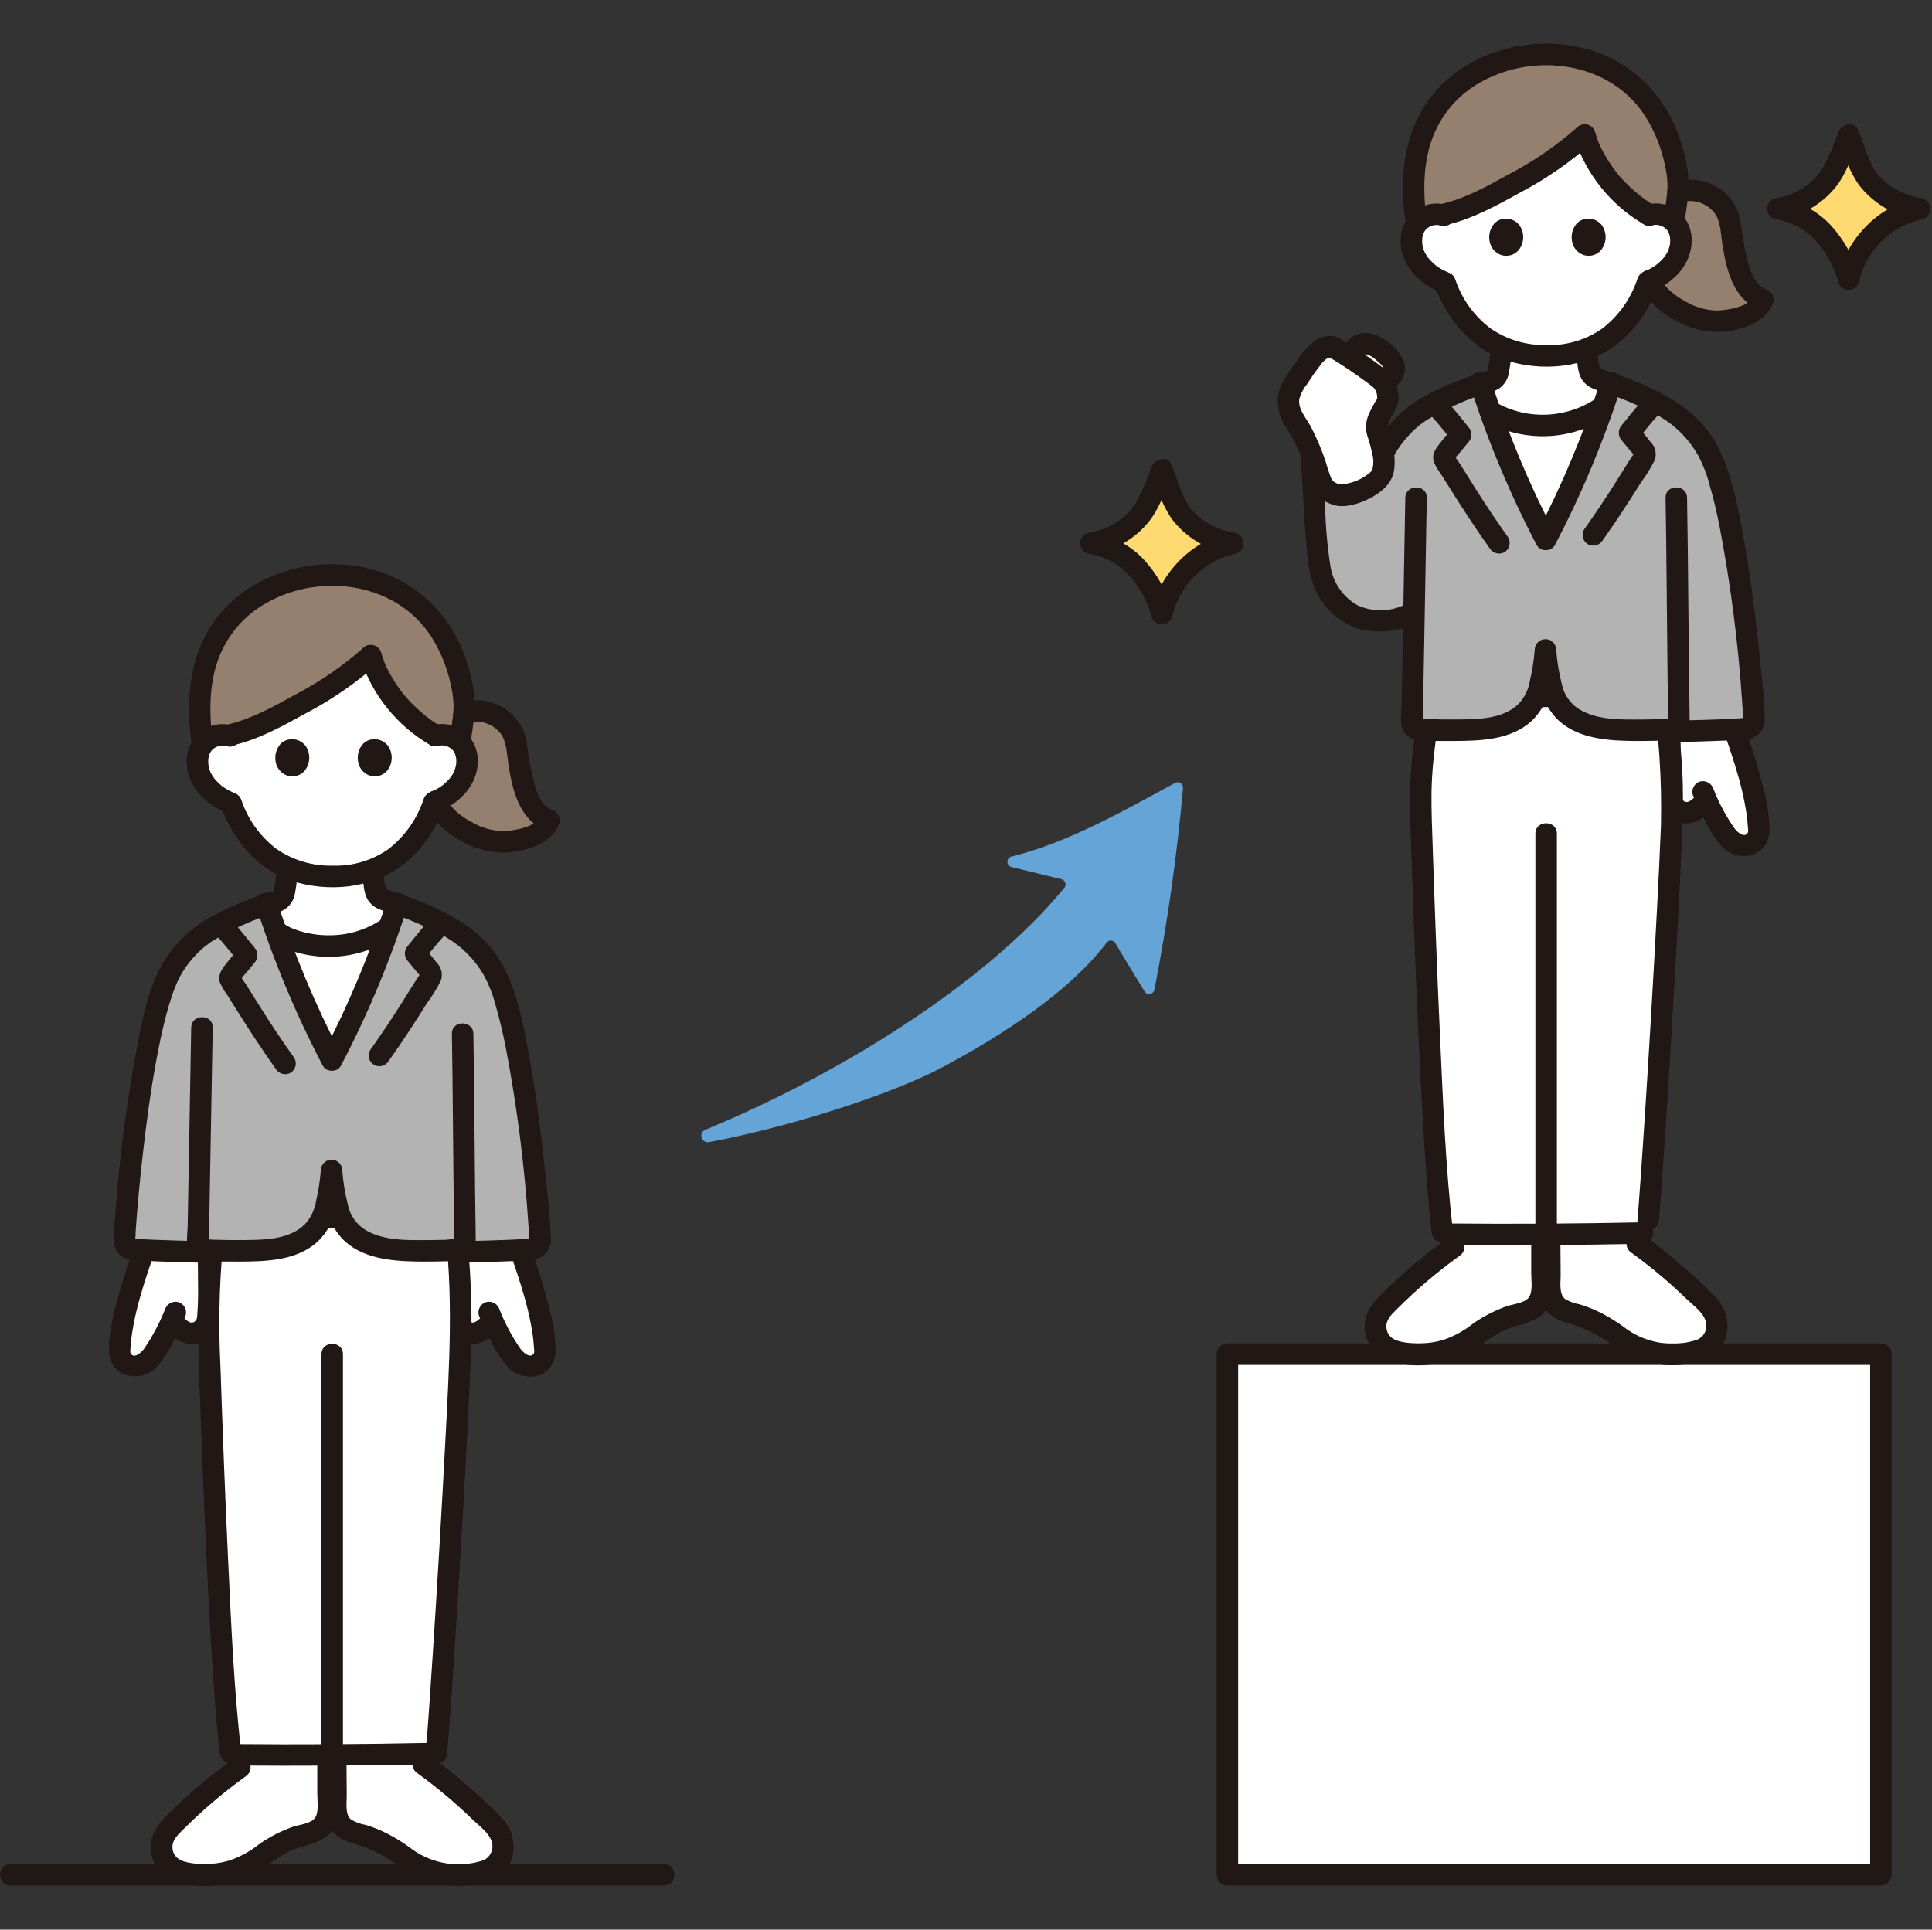<?xml version="1.0" encoding="UTF-8" standalone="no"?>
<!DOCTYPE svg PUBLIC "-//W3C//DTD SVG 1.1//EN" "http://www.w3.org/Graphics/SVG/1.1/DTD/svg11.dtd">
<svg width="100%" height="100%" viewBox="0 0 1001 1000" version="1.1" xmlns="http://www.w3.org/2000/svg" xmlns:xlink="http://www.w3.org/1999/xlink" xml:space="preserve" xmlns:serif="http://www.serif.com/" style="fill-rule:evenodd;clip-rule:evenodd;stroke-linejoin:round;stroke-miterlimit:2;">
    <rect x="0" y="0" width="1001" height="1000" fill="#333333" stroke="none"/>
    <g transform="matrix(1,0,0,1,-1066,0)">
        <g id="target-2" transform="matrix(1,0,0,1,1066.1,0)">
            <rect x="0" y="0" width="1000" height="1000" style="fill:none;"/>
            <clipPath id="_clip1">
                <rect x="0" y="0" width="1000" height="1000"/>
            </clipPath>
            <g clip-path="url(#_clip1)">
                <g id="_13454_color.svg" serif:id="13454_color.svg" transform="matrix(2.784,0,0,2.784,500,500)">
                    <g transform="matrix(1,0,0,1,-179.607,-171.472)">
                        <clipPath id="_clip2">
                            <rect x="0" y="0" width="359.214" height="342.944"/>
                        </clipPath>
                        <g clip-path="url(#_clip2)">
                            <path d="M297.429,62.453C295.66,61.814 295.729,60.677 295.507,59.404C295.307,58.288 295.269,57.555 295.207,56.881C294.399,57.185 293.569,57.428 292.724,57.607C291.111,57.918 289.474,58.084 287.832,58.102C286.319,58.068 284.81,57.922 283.318,57.667C281.958,57.433 280.633,57.03 279.374,56.467L279.358,56.649C279.358,57.091 279.086,59.341 278.988,59.868C278.752,61.138 278.835,62.278 277.065,62.916C277,62.94 276.712,63.036 276.409,63.127L275.557,63.385C276.11,65.075 276.701,66.794 277.333,68.52C283.915,72.223 292.065,71.856 298.288,67.576C298.788,66.152 299.272,64.737 299.728,63.342L299.094,63.097C298.441,62.845 297.508,62.482 297.429,62.453Z" style="fill:white;fill-rule:nonzero;"/>
                            <path d="M99.819,245.916C100.745,245.542 101.352,244.636 101.345,243.637C101.425,238.63 98.969,230.852 96.835,224.555C93.449,224.743 88.124,224.873 85.917,224.925L84.835,224.95L84.828,225.876L84.774,232.948C84.765,234.241 84.823,235.534 84.948,236.821C84.919,237.842 85.371,238.82 86.167,239.46C86.667,239.854 87.285,240.069 87.921,240.071C89.515,239.934 90.913,238.935 91.558,237.471C92.4,239.335 93.36,241.143 94.432,242.884C94.895,243.785 95.513,244.597 96.257,245.284C97.04,245.965 98.08,246.278 99.109,246.141C99.353,246.093 99.592,246.018 99.819,245.916Z" style="fill:white;fill-rule:nonzero;"/>
                            <path d="M93.985,222.391C96.019,228.323 98.29,234.391 99.149,240.632C99.234,241.244 99.29,241.863 99.322,242.48C99.339,242.816 99.5,243.521 99.313,243.825C98.67,244.87 97.275,243.56 96.852,242.983C95.269,240.698 93.957,238.237 92.941,235.649C92.621,234.612 91.535,233.994 90.48,234.249C89.425,234.544 88.795,235.651 89.08,236.709C89.704,238.257 90.409,239.77 91.194,241.243C92.028,242.995 93.067,244.642 94.288,246.15C95.75,247.858 98.096,248.54 100.246,247.883C102.108,247.237 103.36,245.465 103.346,243.494C103.457,239.902 102.446,236.158 101.495,232.727C100.432,228.879 99.137,225.1 97.842,221.327C97.012,218.906 93.147,219.946 93.985,222.391Z" style="fill:rgb(33,23,21);fill-rule:nonzero;"/>
                            <path d="M89.2,237.383C89.058,237.537 88.896,237.672 88.718,237.783C88.597,237.859 88.473,237.929 88.345,237.993C88.511,237.933 88.484,237.942 88.264,238.019C88.145,238.056 88.024,238.086 87.901,238.108C88.14,238.075 88.145,238.062 87.918,238.07C88.054,238.108 88.008,238.101 87.777,238.049C87.65,238.02 87.526,237.983 87.404,237.938C87.608,238.024 87.614,238.016 87.421,237.914C87.634,238.097 87.631,238.088 87.412,237.885C87.312,237.785 87.219,237.685 87.128,237.585C87.245,237.744 87.241,237.733 87.118,237.551L87.035,237.404C87.119,237.633 87.123,237.639 87.048,237.422C87.015,237.312 86.987,237.199 86.966,237.086C86.988,237.312 86.988,237.297 86.966,237.041C86.842,235.488 86.766,233.941 86.78,232.387L86.83,225.879C86.83,224.782 85.927,223.879 84.83,223.879C83.733,223.879 82.83,224.782 82.83,225.879L82.785,231.765C82.777,232.753 82.763,233.742 82.806,234.73C82.906,236.951 82.943,239.172 84.672,240.797C86.872,242.864 90.037,242.145 92.033,240.215C92.408,239.84 92.619,239.331 92.619,238.801C92.619,237.703 91.716,236.8 90.619,236.8C90.089,236.8 89.58,237.011 89.205,237.386L89.2,237.383Z" style="fill:rgb(33,23,21);fill-rule:nonzero;"/>
                            <path d="M23.8,245.916C22.874,245.542 22.267,244.636 22.274,243.637C22.194,238.63 24.65,230.852 26.784,224.555C30.17,224.743 35.495,224.873 37.702,224.925L38.784,224.95L38.791,225.876L38.845,232.948C38.854,234.241 38.796,235.534 38.67,236.821C38.699,237.842 38.248,238.82 37.452,239.46C36.952,239.853 36.334,240.069 35.698,240.071C34.104,239.934 32.706,238.935 32.06,237.471C31.219,239.335 30.259,241.143 29.187,242.884C28.724,243.785 28.106,244.597 27.362,245.284C26.579,245.965 25.539,246.278 24.51,246.141C24.266,246.093 24.027,246.018 23.8,245.916Z" style="fill:white;fill-rule:nonzero;"/>
                            <path d="M25.774,221.327C24.5,225.041 23.226,228.758 22.174,232.542C21.203,236.03 20.158,239.842 20.274,243.497C20.423,248.314 26.149,249.452 29.196,246.291C30.486,244.757 31.57,243.061 32.421,241.246C33.206,239.773 33.912,238.26 34.536,236.712C34.821,235.654 34.191,234.548 33.136,234.252C32.08,233.989 30.989,234.61 30.676,235.652C29.661,238.17 28.388,240.576 26.876,242.831C26.457,243.431 24.996,244.944 24.307,243.831C24.125,243.536 24.281,242.831 24.299,242.486C24.33,241.869 24.387,241.25 24.472,240.638C25.331,234.395 27.601,228.329 29.636,222.397C30.472,219.956 26.61,218.908 25.779,221.333L25.774,221.327Z" style="fill:rgb(33,23,21);fill-rule:nonzero;"/>
                            <path d="M31.585,240.212C33.331,241.9 35.91,242.718 38.141,241.412C39.155,240.785 39.929,239.836 40.341,238.718C40.641,237.664 40.787,236.571 40.775,235.475C40.923,233.182 40.83,230.867 40.813,228.575L40.792,225.881C40.792,224.784 39.889,223.881 38.792,223.881C37.695,223.881 36.792,224.784 36.792,225.881L36.842,232.389C36.854,233.946 36.78,235.489 36.656,237.043C36.63,237.299 36.629,237.314 36.651,237.088C36.63,237.201 36.602,237.314 36.569,237.424C36.503,237.611 36.497,237.635 36.549,237.494C36.601,237.353 36.59,237.375 36.499,237.553C36.375,237.735 36.372,237.746 36.489,237.587C36.398,237.692 36.303,237.793 36.204,237.887C35.986,238.087 35.983,238.097 36.196,237.916C36.003,238.016 36.008,238.026 36.213,237.94C36.091,237.985 35.967,238.022 35.84,238.051C35.609,238.103 35.562,238.11 35.699,238.072C35.471,238.064 35.477,238.077 35.716,238.11C35.593,238.088 35.472,238.058 35.353,238.021C35.133,237.944 35.106,237.936 35.271,237.995C35.144,237.931 35.019,237.861 34.898,237.785C34.721,237.674 34.559,237.539 34.417,237.385C34.042,237.01 33.533,236.799 33.003,236.799C31.906,236.799 31.003,237.702 31.003,238.8C31.003,239.33 31.214,239.839 31.589,240.214L31.585,240.212Z" style="fill:rgb(33,23,21);fill-rule:nonzero;"/>
                            <path d="M75.23,337.5C73.278,336.014 71.122,334.815 68.83,333.94C67.355,333.382 65.205,333.022 64.03,332.123C62.402,330.873 62.495,328.493 62.495,326.8C62.495,325.61 62.456,322.151 62.456,320.788L62.456,318.521C66.986,318.521 71.449,318.464 75.818,318.386C81.25,321.594 87.538,327.346 91.469,331.228C92.835,332.576 94.047,334.299 93.416,336.736C93.248,337.909 92.561,338.945 91.547,339.557C90.269,340.237 88.864,340.645 87.421,340.757C84.095,341.102 80.737,340.534 77.709,339.115C76.862,338.694 76.065,338.182 75.331,337.586L75.23,337.5Z" style="fill:white;fill-rule:nonzero;"/>
                            <path d="M31.183,338.891C30.666,338.273 30.317,337.531 30.169,336.739C29.539,334.302 31.009,332.631 32.374,331.282C37.14,326.443 42.445,322.166 48.186,318.536C52.302,318.548 56.794,318.527 61.021,318.525L61.021,320.809C61.021,322.377 61.016,325.664 61.016,326.803C61.016,328.496 61.186,330.876 59.558,332.126C58.389,333.026 56.239,333.385 54.764,333.943C52.429,334.834 50.237,336.061 48.257,337.586C47.523,338.182 46.726,338.695 45.879,339.115C42.851,340.534 39.494,341.102 36.168,340.757C34.724,340.645 33.319,340.237 32.041,339.557C31.723,339.379 31.434,339.155 31.183,338.891Z" style="fill:white;fill-rule:nonzero;"/>
                            <path d="M40.036,218.407C38.913,226.568 38.531,234.814 38.893,243.044C39.393,257.978 40.849,301.244 42.919,318.522C48.432,318.574 55.465,318.522 61.801,318.522C68.437,318.522 74.932,318.422 81.201,318.278C82.607,300.815 85.14,257.843 85.634,243.042C85.997,234.812 85.615,226.566 84.491,218.405" style="fill:white;fill-rule:nonzero;"/>
                            <path d="M59.021,320.809L59.021,325.75C59.021,327.065 59.321,328.817 58.736,330.035C58.097,331.356 55.636,331.515 54.399,331.956C52.223,332.736 50.159,333.798 48.261,335.117C46.615,336.437 44.757,337.469 42.767,338.17C40.631,338.81 38.387,339.01 36.172,338.757C34.498,338.557 32.585,338.191 32.147,336.365C31.738,334.658 32.934,333.543 34.063,332.433C37.676,328.818 41.577,325.502 45.727,322.518C47.814,321.046 45.818,317.576 43.708,319.064C39.219,322.269 35.002,325.839 31.1,329.737C29.486,331.33 28.032,333.202 28.025,335.583C27.965,337.948 29.188,340.169 31.219,341.383C35.919,343.951 42.687,343.083 47.26,340.653C49.517,339.453 51.386,337.691 53.711,336.56C55.897,335.496 58.576,335.269 60.571,333.849C62.805,332.261 63.031,329.609 63.02,327.087C63.012,324.993 63.02,322.899 63.02,320.805C63.02,318.231 59.02,318.227 59.02,320.805L59.021,320.809Z" style="fill:rgb(33,23,21);fill-rule:nonzero;"/>
                            <path d="M60.462,320.791C60.462,322.663 60.494,324.534 60.5,326.405C60.507,328.432 60.437,330.672 61.63,332.425C63.103,334.59 65.671,334.956 67.973,335.755C70.49,336.756 72.847,338.117 74.973,339.795C79.613,342.89 85.408,343.736 90.739,342.095C93.043,341.455 94.818,339.6 95.355,337.27C95.933,334.764 95.18,332.13 93.366,330.308C91.464,328.297 89.449,326.396 87.331,324.614C84.881,322.432 82.315,320.384 79.644,318.48C77.536,316.993 75.536,320.459 77.625,321.934C81.313,324.603 84.802,327.536 88.066,330.709C89.248,331.832 91.066,333.118 91.504,334.77C91.584,335.034 91.625,335.308 91.625,335.584C91.625,336.876 90.73,338.009 89.473,338.308C85.164,339.572 80.505,338.803 76.83,336.221C74.989,334.808 72.994,333.606 70.885,332.638C69.938,332.221 68.966,331.863 67.975,331.566C67.036,331.402 66.134,331.069 65.314,330.583C64.153,329.647 64.514,327.483 64.503,326.166C64.494,324.374 64.469,322.582 64.466,320.79C64.466,318.217 60.466,318.212 60.466,320.79L60.462,320.791Z" style="fill:rgb(33,23,21);fill-rule:nonzero;"/>
                            <path d="M59.8,243.956L59.8,318.078C59.8,320.652 63.8,320.656 63.8,318.078L63.8,243.956C63.8,241.383 59.8,241.378 59.8,243.956Z" style="fill:rgb(33,23,21);fill-rule:nonzero;"/>
                            <path d="M43.686,320.524C55.721,320.619 67.758,320.548 79.797,320.311C82.367,320.257 82.376,316.257 79.797,316.311C67.765,316.566 55.728,316.637 43.686,316.524C41.111,316.504 41.109,320.504 43.686,320.524Z" style="fill:rgb(33,23,21);fill-rule:nonzero;"/>
                            <path d="M82.563,218.939C84.476,232.625 83.563,246.431 82.85,260.169C82.15,273.536 81.361,286.898 80.483,300.254C80.089,306.275 79.683,312.296 79.2,318.311C78.994,320.877 83,320.864 83.2,318.311C84.165,306.311 84.89,294.28 85.607,282.258C86.328,270.175 87.036,258.088 87.525,245.994C88.001,236.607 87.632,227.196 86.42,217.875C86.124,216.82 85.018,216.191 83.96,216.475C82.919,216.79 82.298,217.88 82.56,218.936L82.563,218.939Z" style="fill:rgb(33,23,21);fill-rule:nonzero;"/>
                            <path d="M38.108,217.875C36.166,231.769 36.953,245.709 37.477,259.668C37.977,273.068 38.542,286.468 39.377,299.846C39.758,305.93 40.165,312.022 40.865,318.078C40.897,319.163 41.78,320.046 42.865,320.078C43.959,320.071 44.858,319.172 44.865,318.078C43.5,306.261 43,294.326 42.436,282.45C41.863,270.415 41.411,258.375 41.003,246.333C40.531,237.191 40.853,228.025 41.965,218.939C42.219,217.884 41.602,216.799 40.565,216.478C39.507,216.194 38.402,216.824 38.105,217.878L38.108,217.875Z" style="fill:rgb(33,23,21);fill-rule:nonzero;"/>
                            <path d="M1.932,342.857L123.545,342.857C126.119,342.857 126.123,338.857 123.545,338.857L1.932,338.857C-0.642,338.857 -0.646,342.857 1.932,342.857Z" style="fill:rgb(33,23,21);fill-rule:nonzero;"/>
                            <path d="M50.933,220.407L72.683,220.407C75.257,220.407 75.261,216.407 72.683,216.407L50.933,216.407C48.359,216.407 48.355,220.407 50.933,220.407Z" style="fill:rgb(33,23,21);fill-rule:nonzero;"/>
                            <path d="M58.1,181.839C57.695,180.939 57.256,179.939 56.716,178.717C54.845,174.476 53.031,169.925 51.416,165.43C58.001,169.132 66.152,168.766 72.379,164.488C70.679,169.288 68.747,174.18 66.745,178.717C64.793,183.141 64.145,184.644 61.729,189.169C59.986,185.894 59.165,184.2 58.1,181.839Z" style="fill:white;fill-rule:nonzero;"/>
                            <path d="M85.316,224.592C82.534,224.692 75.87,224.88 72.707,224.407C70.489,224.128 68.356,223.381 66.448,222.216C64.816,221.09 63.61,219.445 63.027,217.55C62.353,214.994 61.9,212.384 61.675,209.75C61.449,212.384 60.997,214.994 60.323,217.55C59.74,219.445 58.534,221.09 56.902,222.216C54.994,223.381 52.861,224.128 50.643,224.407C47.48,224.88 40.815,224.692 38.033,224.592L37.699,224.925C34.842,224.858 26.763,224.66 24.421,224.377C23.618,224.248 23.043,223.513 23.111,222.702C23.596,214.336 26.522,181.286 31.98,172.237C33.398,169.783 35.3,167.642 37.571,165.946C40.73,163.589 45.971,161.532 49.631,160.199C51.625,166.316 54.117,172.817 56.72,178.717C58.673,183.141 59.32,184.644 61.736,189.169C64.154,184.644 64.8,183.141 66.752,178.717C69.362,172.802 71.86,166.283 73.861,160.153C77.518,161.482 82.848,163.56 86.044,165.946C88.315,167.642 90.218,169.783 91.636,172.237C97.094,181.286 100.02,214.337 100.504,222.702C100.573,223.513 99.997,224.248 99.194,224.377C96.853,224.66 88.774,224.858 85.917,224.925L85.316,224.592Z" style="fill:rgb(179,179,179);fill-rule:nonzero;"/>
                            <rect x="228.4" y="243.954" width="121.616" height="96.9" style="fill:white;fill-rule:nonzero;"/>
                            <path d="M257.1,241.987C256.583,241.369 256.234,240.628 256.086,239.836C255.456,237.398 256.925,235.727 258.286,234.379C263.052,229.539 268.357,225.262 274.098,221.632C278.214,221.644 282.706,221.623 286.933,221.621L286.933,229.905C286.933,231.597 287.103,233.977 285.475,235.228C284.306,236.128 282.156,236.486 280.681,237.044C278.346,237.935 276.154,239.163 274.174,240.687C273.44,241.283 272.643,241.796 271.796,242.216C268.768,243.635 265.411,244.203 262.085,243.858C260.641,243.747 259.236,243.338 257.958,242.658C257.64,242.479 257.351,242.253 257.1,241.987Z" style="fill:white;fill-rule:nonzero;"/>
                            <path d="M301.145,240.6C299.193,239.113 297.038,237.915 294.745,237.04C293.27,236.482 291.12,236.122 289.95,235.224C288.322,233.973 288.416,231.593 288.416,229.901C288.416,228.71 288.377,225.251 288.377,223.889L288.377,221.62C292.907,221.62 297.37,221.564 301.738,221.486C307.17,224.693 313.458,230.446 317.389,234.327C318.755,235.676 319.967,237.398 319.337,239.836C319.169,241.008 318.482,242.045 317.468,242.656C316.19,243.336 314.785,243.744 313.341,243.856C310.015,244.201 306.657,243.633 303.63,242.214C302.783,241.794 301.986,241.281 301.252,240.685L301.145,240.6Z" style="fill:white;fill-rule:nonzero;"/>
                            <path d="M325.733,149.013C326.659,148.639 327.267,147.733 327.26,146.734C327.34,141.726 324.885,133.948 322.75,127.653C319.363,127.839 314.04,127.969 311.833,128.021L310.751,128.046L310.743,128.972L310.689,136.044C310.681,137.337 310.739,138.631 310.864,139.918C310.835,140.939 311.287,141.916 312.082,142.556C312.582,142.949 313.2,143.165 313.836,143.167C315.43,143.03 316.828,142.031 317.474,140.567C318.315,142.431 319.275,144.239 320.348,145.98C320.81,146.881 321.428,147.693 322.172,148.38C322.956,149.061 323.996,149.374 325.025,149.237C325.269,149.189 325.506,149.114 325.733,149.013Z" style="fill:white;fill-rule:nonzero;"/>
                            <path d="M319.9,125.487C321.934,131.42 324.2,137.487 325.064,143.728C325.148,144.341 325.205,144.959 325.237,145.576C325.254,145.912 325.415,146.618 325.228,146.921C324.584,147.966 323.19,146.656 322.766,146.079C321.183,143.794 319.871,141.333 318.855,138.745C318.535,137.708 317.45,137.09 316.395,137.345C315.34,137.641 314.711,138.747 314.995,139.805C315.619,141.353 316.325,142.866 317.11,144.339C317.944,146.091 318.982,147.738 320.203,149.246C321.665,150.954 324.011,151.636 326.161,150.979C328.024,150.334 329.276,148.561 329.261,146.59C329.372,142.998 328.361,139.254 327.411,135.823C326.348,131.975 325.052,128.196 323.758,124.423C322.928,122.002 319.058,123.041 319.901,125.486L319.9,125.487Z" style="fill:rgb(33,23,21);fill-rule:nonzero;"/>
                            <path d="M315.118,140.479C314.977,140.634 314.815,140.768 314.637,140.879C314.516,140.956 314.392,141.026 314.264,141.09C314.429,141.03 314.401,141.038 314.182,141.115C314.063,141.152 313.942,141.182 313.819,141.204C314.058,141.171 314.063,141.158 313.836,141.166C313.973,141.204 313.927,141.197 313.696,141.145C313.569,141.116 313.444,141.08 313.322,141.035C313.527,141.121 313.533,141.113 313.339,141.011C313.552,141.194 313.55,141.184 313.331,140.981C313.231,140.881 313.137,140.781 313.046,140.681C313.163,140.841 313.159,140.83 313.036,140.647L312.953,140.501C313.037,140.729 313.042,140.735 312.967,140.519C312.933,140.408 312.906,140.296 312.884,140.182C312.906,140.409 312.906,140.394 312.884,140.137C312.759,138.585 312.684,137.037 312.698,135.483L312.747,128.975C312.747,127.878 311.844,126.975 310.747,126.975C309.65,126.975 308.747,127.878 308.747,128.975L308.702,134.861C308.695,135.849 308.681,136.838 308.723,137.826C308.823,140.047 308.86,142.268 310.589,143.893C312.789,145.96 315.954,145.241 317.951,143.311C318.326,142.936 318.537,142.427 318.537,141.897C318.537,140.799 317.634,139.896 316.536,139.896C316.006,139.896 315.497,140.107 315.122,140.482L315.118,140.479Z" style="fill:rgb(33,23,21);fill-rule:nonzero;"/>
                            <path d="M297.048,127.2C295.386,126.858 293.798,126.218 292.363,125.312C290.731,124.186 289.525,122.541 288.942,120.646C288.269,118.09 287.816,115.48 287.59,112.846C287.364,115.48 286.912,118.09 286.239,120.646C285.656,122.542 284.45,124.186 282.817,125.312C280.909,126.477 278.776,127.224 276.558,127.503C272.857,127.834 269.138,127.912 265.426,127.736C264.583,133.023 264.241,138.378 264.405,143.729C264.905,158.663 266.361,204.376 268.431,221.614C274.001,221.672 281.225,221.621 287.717,221.621C294.141,221.621 300.434,221.521 306.517,221.39C307.867,205.866 310.632,159.269 311.152,143.729C311.294,138.381 311.044,133.029 310.402,127.717C306.477,127.913 302.543,127.841 298.627,127.503C298.083,127.421 297.556,127.319 297.048,127.2Z" style="fill:white;fill-rule:nonzero;"/>
                            <path d="M284.937,223.905L284.937,228.846C284.937,230.161 285.237,231.913 284.652,233.131C284.013,234.452 281.552,234.611 280.316,235.052C278.14,235.832 276.076,236.895 274.177,238.213C272.531,239.533 270.673,240.565 268.683,241.266C266.547,241.906 264.304,242.106 262.089,241.853C260.415,241.653 258.502,241.288 258.064,239.462C257.655,237.754 258.851,236.64 259.98,235.53C263.593,231.914 267.494,228.598 271.644,225.614C273.731,224.142 271.735,220.672 269.625,222.161C265.137,225.366 260.92,228.935 257.018,232.833C255.404,234.426 253.95,236.298 253.943,238.679C253.882,241.044 255.106,243.266 257.137,244.479C261.832,247.047 268.604,246.179 273.177,243.749C275.434,242.549 277.304,240.787 279.628,239.656C281.815,238.592 284.494,238.365 286.489,236.946C288.722,235.357 288.948,232.706 288.938,230.184C288.929,228.089 288.938,225.995 288.938,223.901C288.938,221.327 284.938,221.323 284.938,223.901L284.937,223.905Z" style="fill:rgb(33,23,21);fill-rule:nonzero;"/>
                            <path d="M286.378,223.888C286.378,225.759 286.41,227.63 286.416,229.501C286.422,231.528 286.353,233.768 287.546,235.521C289.018,237.686 291.587,238.052 293.889,238.851C296.405,239.852 298.763,241.213 300.889,242.891C305.529,245.987 311.325,246.832 316.656,245.191C318.96,244.552 320.735,242.696 321.271,240.366C321.849,237.861 321.097,235.226 319.283,233.404C317.38,231.394 315.366,229.493 313.248,227.71C310.798,225.528 308.231,223.48 305.56,221.576C303.453,220.089 301.452,223.556 303.541,225.03C307.229,227.699 310.719,230.632 313.983,233.805C315.165,234.928 316.983,236.214 317.421,237.867C317.501,238.131 317.542,238.405 317.542,238.681C317.542,239.973 316.647,241.106 315.39,241.405C311.08,242.668 306.421,241.899 302.746,239.317C300.905,237.904 298.911,236.702 296.801,235.735C295.854,235.318 294.883,234.96 293.892,234.662C292.953,234.498 292.051,234.165 291.231,233.679C290.07,232.743 290.426,230.579 290.42,229.262C290.411,227.47 290.385,225.678 290.383,223.887C290.383,221.313 286.383,221.308 286.383,223.887L286.378,223.888Z" style="fill:rgb(33,23,21);fill-rule:nonzero;"/>
                            <path d="M307.333,119.624C308.689,128.17 309.275,136.82 309.085,145.47C308.89,150.6 308.63,155.728 308.362,160.854C307.663,174.218 306.876,187.58 306,200.939C305.605,206.961 305.2,212.982 304.716,218.997C304.51,221.563 308.516,221.549 308.716,218.997C309.681,206.991 310.406,194.965 311.123,182.943C311.844,170.861 312.553,158.774 313.041,146.68C313.2,142.749 313.257,138.828 313.025,134.898C312.703,129.424 311.962,123.987 311.194,118.561C310.898,117.506 309.792,116.876 308.734,117.161C307.692,117.475 307.071,118.565 307.334,119.621L307.333,119.624Z" style="fill:rgb(33,23,21);fill-rule:nonzero;"/>
                            <path d="M264.408,120.972C263.763,125.503 263.008,130.029 262.622,134.593C262.356,138.22 262.303,141.86 262.464,145.493C262.639,150.765 262.82,156.037 263.009,161.308C263.509,175.126 264.066,188.946 264.909,202.748C265.282,208.897 265.676,215.057 266.383,221.178C266.415,222.263 267.298,223.146 268.383,223.178C269.478,223.171 270.376,222.273 270.383,221.178C268.991,209.121 268.526,196.934 267.969,184.816C267.397,172.376 266.949,159.93 266.534,147.483C266.416,143.929 266.277,140.383 266.472,136.823C266.743,131.86 267.572,126.954 268.272,122.039C268.527,120.984 267.909,119.899 266.872,119.579C265.814,119.295 264.708,119.924 264.411,120.979L264.408,120.972Z" style="fill:rgb(33,23,21);fill-rule:nonzero;"/>
                            <path d="M285.717,147.053L285.717,221.174C285.717,223.748 289.717,223.753 289.717,221.174L289.717,147.053C289.717,144.479 285.717,144.475 285.717,147.053Z" style="fill:rgb(33,23,21);fill-rule:nonzero;"/>
                            <path d="M269.6,223.621C281.635,223.715 293.672,223.644 305.711,223.407C308.282,223.353 308.291,219.353 305.711,219.407C293.679,219.662 281.642,219.733 269.6,219.621C267.026,219.6 267.023,223.6 269.6,223.621Z" style="fill:rgb(33,23,21);fill-rule:nonzero;"/>
                            <path d="M276.848,123.5L298.6,123.5C301.174,123.5 301.178,119.5 298.6,119.5L276.85,119.5C274.277,119.5 274.272,123.5 276.85,123.5L276.848,123.5Z" style="fill:rgb(33,23,21);fill-rule:nonzero;"/>
                            <path d="M244.1,77.954C244.48,82.964 244.49,86.584 245.16,93.904C245.263,95.809 245.575,97.697 246.09,99.534C247.34,103.504 250.82,106.884 254.96,107.314C257.77,107.699 260.63,107.18 263.125,105.832C263.001,112.596 262.878,119.361 262.755,126.553C262.811,127.174 263.325,127.663 263.948,127.688C266.73,127.788 273.395,127.977 276.557,127.503C278.775,127.224 280.908,126.477 282.816,125.312C284.449,124.186 285.655,122.542 286.238,120.646C286.911,118.09 287.363,115.48 287.589,112.846C287.815,115.48 288.268,118.09 288.941,120.646C289.524,122.541 290.73,124.186 292.362,125.312C294.27,126.477 296.404,127.224 298.622,127.503C301.784,127.977 308.449,127.788 311.231,127.688L311.831,128.021C314.688,127.954 322.767,127.756 325.108,127.474C325.911,127.344 326.486,126.609 326.418,125.799C325.933,117.432 323.007,84.382 317.55,75.333C316.131,72.879 314.228,70.739 311.958,69.042C308.758,66.657 303.433,64.579 299.775,63.25C297.775,69.379 295.275,75.899 292.666,81.813C290.713,86.237 290.066,87.74 287.65,92.265C285.232,87.74 284.586,86.237 282.634,81.813C280.034,75.913 277.534,69.413 275.544,63.295C271.885,64.628 266.644,66.685 263.485,69.042C261.215,70.739 259.312,72.879 257.893,75.333C257.403,76.172 256.979,77.048 256.627,77.954L244.1,77.954Z" style="fill:rgb(179,179,179);fill-rule:nonzero;"/>
                            <path d="M288.442,71.019C284.571,71.324 280.697,70.449 277.333,68.51C278.947,73.01 280.763,77.568 282.633,81.81C284.585,86.234 285.233,87.737 287.649,92.262C290.066,87.737 290.712,86.234 292.665,81.81C294.665,77.273 296.603,72.381 298.298,67.582C295.402,69.633 291.985,70.825 288.442,71.019Z" style="fill:white;fill-rule:nonzero;"/>
                            <path d="M312.248,27.624C312.996,27.382 313.778,27.258 314.564,27.258C318.086,27.258 321.158,29.733 321.908,33.174C322.718,38.294 323.258,45.934 328.068,47.654C327.098,50.754 321.518,51.624 319.518,51.684C317.078,51.647 314.691,50.956 312.608,49.684C310.413,48.586 308.585,46.873 307.348,44.754C307.228,44.547 307.127,44.33 307.048,44.104" style="fill:rgb(149,127,110);fill-rule:nonzero;"/>
                            <path d="M294.892,17.016C295.778,19.96 297.229,22.704 299.162,25.095C301.32,27.805 303.944,30.109 306.91,31.9C308.533,31.458 310.274,31.916 311.469,33.1C311.926,29.821 312.488,27.606 312.258,25.291C311.684,19.499 309.04,12.632 304.78,8.741C303.651,7.71 302.868,7.013 301.986,6.348C300.749,5.431 299.411,4.656 298,4.04C294.565,2.618 290.875,1.912 287.158,1.963C280.859,2.093 274.806,4.459 270.089,8.636C265.056,13.455 261.7,21.168 263.589,33.598C264.691,32.168 266.522,31.493 268.289,31.864C273.417,31.036 288.451,23.12 294.894,17.016" style="fill:rgb(149,127,110);fill-rule:nonzero;"/>
                            <path d="M277.374,56.656C277.336,57.507 277.246,58.354 277.105,59.194L277.177,58.663C277.118,59.482 276.959,60.291 276.703,61.072L276.903,60.594C276.857,60.702 276.803,60.806 276.741,60.906C276.624,61.093 276.523,61.063 276.882,60.736C276.835,60.778 276.796,60.83 276.751,60.875C276.698,60.915 276.648,60.959 276.602,61.007C276.602,60.953 277.065,60.689 276.76,60.869C276.604,60.961 276.443,61.043 276.278,61.116L276.755,60.916C276.27,61.116 275.762,61.258 275.267,61.426C274.402,61.664 273.798,62.457 273.798,63.355C273.798,64.452 274.701,65.355 275.798,65.355C275.978,65.355 276.157,65.331 276.33,65.283C277.254,65.051 278.139,64.687 278.959,64.202C279.958,63.497 280.624,62.412 280.801,61.202C280.94,60.374 281.062,59.546 281.166,58.713C281.273,58.032 281.341,57.346 281.372,56.657C281.372,55.56 280.469,54.657 279.372,54.657C278.275,54.657 277.372,55.56 277.372,56.657L277.374,56.656Z" style="fill:rgb(33,23,21);fill-rule:nonzero;"/>
                            <path d="M293.228,56.89C293.311,57.831 293.4,58.767 293.55,59.701C293.613,60.349 293.743,60.989 293.938,61.61C294.297,62.645 295.04,63.505 296.012,64.01C296.567,64.286 297.17,64.49 297.748,64.71C298.231,64.898 298.716,65.082 299.196,65.278C299.715,65.422 300.271,65.35 300.737,65.078C301.35,64.72 301.728,64.061 301.728,63.351C301.728,62.996 301.634,62.648 301.455,62.342C301.169,61.912 300.749,61.589 300.26,61.423C299.438,61.088 298.603,60.786 297.78,60.455L298.257,60.655C298.005,60.551 297.767,60.416 297.547,60.255L297.947,60.568C297.811,60.459 297.687,60.335 297.577,60.2L297.889,60.6C297.779,60.454 297.687,60.296 297.614,60.129L297.814,60.607C297.543,59.79 297.375,58.942 297.314,58.083L297.385,58.614C297.311,58.04 297.267,57.464 297.216,56.888C297.201,56.361 296.992,55.857 296.63,55.474C296.255,55.099 295.746,54.888 295.216,54.888C294.119,54.888 293.216,55.791 293.216,56.888L293.228,56.89Z" style="fill:rgb(33,23,21);fill-rule:nonzero;"/>
                            <path d="M276.324,70.237C283.519,74.338 292.459,73.98 299.303,69.317C300.226,68.744 300.543,67.533 300.02,66.581C299.461,65.641 298.233,65.319 297.284,65.863C291.686,69.791 284.296,70.15 278.343,66.783C276.122,65.471 274.107,68.927 276.324,70.237Z" style="fill:rgb(33,23,21);fill-rule:nonzero;"/>
                            <path d="M309.943,84.539C310.131,95.691 310.18,106.845 310.316,117.998C310.332,119.338 310.35,120.678 310.369,122.017C310.379,122.742 310.39,123.467 310.401,124.191C310.408,124.599 310.415,125.007 310.421,125.415L310.429,125.908C310.335,126.67 310.533,126.599 311.022,125.696C310.777,125.474 309.105,125.754 308.764,125.762C307.709,125.788 306.654,125.804 305.598,125.809C301.629,125.826 297.307,125.991 293.809,123.871C292.16,122.817 291.011,121.133 290.63,119.213C290.099,117.126 289.751,114.996 289.59,112.848C289.59,111.751 288.687,110.848 287.59,110.848C286.493,110.848 285.59,111.751 285.59,112.848C285.445,114.729 285.157,116.597 284.727,118.434C284.487,120.098 283.748,121.651 282.607,122.886C279.707,125.738 275.12,125.761 271.344,125.804C269.362,125.827 267.378,125.793 265.397,125.735C265.063,125.674 264.721,125.663 264.383,125.703C264.083,125.823 264.156,125.63 264.383,125.794C265.083,126.304 264.638,125.952 264.776,125.563C264.882,124.831 264.894,124.088 264.814,123.352C264.828,122.543 264.842,121.734 264.857,120.923C264.956,115.26 265.058,109.597 265.163,103.932C265.28,97.465 265.394,91.001 265.507,84.539C265.551,81.964 261.551,81.963 261.507,84.539C261.288,97.395 261.059,110.251 260.818,123.108C260.793,124.575 260.41,126.508 261.096,127.86C261.718,129.026 262.953,129.741 264.274,129.699C266.389,129.822 268.525,129.819 270.643,129.809C275.165,129.789 280.39,129.637 284.156,126.794C288.418,123.576 289.291,117.876 289.593,112.848L285.593,112.848C285.765,115.181 286.122,117.497 286.66,119.773C287.073,121.885 288.05,123.847 289.488,125.448C292.922,129.132 298.388,129.703 303.141,129.794C305.401,129.837 307.663,129.794 309.922,129.731C310.93,129.823 311.945,129.648 312.864,129.223C314.45,128.239 314.443,126.585 314.416,124.923C314.316,118.589 314.254,112.254 314.197,105.923C314.133,98.796 314.066,91.668 313.946,84.542C313.902,81.97 309.902,81.962 309.946,84.542L309.943,84.539Z" style="fill:rgb(33,23,21);fill-rule:nonzero;"/>
                            <path d="M298.747,65C302.255,66.17 305.651,67.652 308.893,69.43C311.856,71.153 314.305,73.636 315.987,76.622C316.91,78.339 317.622,80.161 318.107,82.049C318.878,84.649 319.478,87.295 320.007,89.949C322.101,100.896 323.512,111.963 324.234,123.085C324.269,123.567 324.304,124.049 324.334,124.532C324.35,124.773 324.269,125.482 324.406,125.673C324.49,125.789 325.195,125.586 324.706,125.517C324.435,125.513 324.165,125.535 323.899,125.583C323.153,125.636 322.407,125.674 321.66,125.709C318.386,125.863 315.108,125.945 311.832,126.022C309.262,126.083 309.252,130.083 311.832,130.022C314.908,129.949 317.984,129.87 321.058,129.736C322.358,129.679 323.665,129.636 324.958,129.492C326.888,129.38 328.415,127.762 328.415,125.829C328.415,125.734 328.411,125.638 328.404,125.543C328.246,120.743 327.652,115.92 327.133,111.153C326.412,104.537 325.549,97.926 324.346,91.379C323.369,86.061 322.305,80.512 319.956,75.598C316.065,67.457 307.802,64.028 299.809,61.142C297.384,60.267 296.339,64.13 298.746,64.999L298.747,65Z" style="fill:rgb(33,23,21);fill-rule:nonzero;"/>
                            <path d="M275.637,61.141C271.406,62.668 267.006,64.263 263.245,66.775C259.396,69.389 256.419,73.098 254.7,77.422C254.416,78.48 255.045,79.586 256.1,79.882C257.156,80.146 258.248,79.525 258.56,78.482C259.392,76.487 260.565,74.651 262.025,73.056C263.105,71.84 264.354,70.784 265.734,69.922C269.201,67.891 272.878,66.241 276.7,65C277.742,64.686 278.363,63.596 278.1,62.54C277.802,61.487 276.698,60.858 275.64,61.14L275.637,61.141Z" style="fill:rgb(33,23,21);fill-rule:nonzero;"/>
                            <path d="M265.439,32.577C264.749,27.133 264.781,21.271 267.132,16.193C268.913,12.332 271.895,9.148 275.632,7.118C285.707,1.507 299.722,3.418 306.199,13.562C307.923,16.321 309.146,19.364 309.81,22.549C310.166,24.012 310.331,25.515 310.3,27.021C310.16,28.706 309.932,30.383 309.616,32.045C309.36,33.1 309.978,34.186 311.016,34.505C312.074,34.789 313.179,34.159 313.476,33.105C313.99,29.705 314.53,26.574 313.982,23.138C313.456,19.918 312.445,16.797 310.982,13.881C308.059,8.062 302.977,3.607 296.826,1.471C285.361,-2.429 271.043,1.507 264.701,12.228C261.089,18.335 260.564,25.675 261.439,32.577C261.472,33.661 262.355,34.544 263.439,34.577C264.534,34.57 265.432,33.672 265.439,32.577Z" style="fill:rgb(33,23,21);fill-rule:nonzero;"/>
                            <path d="M294.892,17.016C288.449,23.116 273.414,31.036 268.287,31.864C266.361,31.452 264.372,32.3 263.337,33.975C262.343,35.93 262.426,38.266 263.558,40.145C264.776,42.155 266.662,43.675 268.884,44.44C269.823,47.2 271.304,49.745 273.239,51.926C275.848,54.941 279.414,56.971 283.339,57.674C284.831,57.929 286.34,58.075 287.853,58.109C289.495,58.089 291.133,57.922 292.745,57.609C296.526,56.808 299.927,54.752 302.393,51.776C304.302,49.579 305.752,47.023 306.66,44.258C306.76,44.215 306.86,44.18 306.86,44.18C308.883,43.423 310.611,42.037 311.789,40.227C312.979,38.385 313.136,36.053 312.204,34.068C311.145,32.227 308.956,31.33 306.91,31.9C303.944,30.108 301.32,27.802 299.162,25.091C297.229,22.7 295.778,19.956 294.892,17.012" style="fill:white;fill-rule:nonzero;"/>
                            <path d="M307.441,33.832C307.603,33.788 307.762,33.757 307.925,33.721C307.468,33.821 307.944,33.734 308.051,33.732C308.217,33.732 308.382,33.742 308.551,33.75C308.274,33.736 308.375,33.72 308.593,33.767C308.755,33.802 308.916,33.845 309.074,33.897C309.258,33.957 309.387,34.029 309.138,33.908C309.287,33.98 309.438,34.055 309.578,34.141C309.638,34.177 310.057,34.492 309.718,34.209C309.847,34.315 309.97,34.427 310.087,34.546C310.159,34.62 310.446,35.006 310.203,34.653C310.282,34.768 310.358,34.886 310.428,35.008C310.473,35.086 310.515,35.165 310.554,35.246C310.491,35.078 310.485,35.06 310.534,35.193C310.651,35.514 310.74,35.845 310.799,36.181C310.721,35.772 310.799,36.347 310.799,36.399C310.807,36.589 310.806,36.78 310.799,36.97C310.799,37.057 310.722,37.599 310.789,37.201C310.762,37.359 310.73,37.516 310.689,37.673C310.644,37.86 310.589,38.046 310.532,38.229C310.495,38.342 310.387,38.641 310.494,38.38C310.344,38.73 310.16,39.065 309.946,39.38C309.946,39.389 309.591,39.88 309.807,39.599C309.689,39.754 309.559,39.899 309.429,40.046C309.187,40.314 308.93,40.568 308.661,40.809C308.538,40.919 308.413,41.026 308.285,41.13C308.546,40.918 308.112,41.254 308.057,41.292C307.736,41.515 307.402,41.72 307.057,41.906C306.887,41.998 306.713,42.081 306.539,42.165C306.159,42.349 306.739,42.092 306.316,42.253C305.272,42.564 304.65,43.657 304.916,44.714C305.217,45.766 306.319,46.393 307.377,46.114C311.351,44.614 314.845,41.069 314.801,36.59C314.826,34.376 313.782,32.281 312.001,30.967C310.367,29.814 308.3,29.45 306.371,29.976C305.506,30.214 304.902,31.007 304.902,31.904C304.902,33.002 305.805,33.905 306.903,33.905C307.082,33.905 307.261,33.881 307.434,33.833L307.441,33.832Z" style="fill:rgb(33,23,21);fill-rule:nonzero;"/>
                            <path d="M269.218,30.044C267.301,29.473 265.225,29.79 263.565,30.907C261.761,32.188 260.674,34.258 260.646,36.471C260.461,40.96 263.922,44.563 267.829,46.179C268.888,46.467 269.997,45.836 270.29,44.779C270.547,43.723 269.928,42.637 268.89,42.318C269.252,42.468 268.696,42.218 268.676,42.208C268.504,42.122 268.334,42.03 268.167,41.934C267.857,41.754 267.557,41.557 267.267,41.346C267.156,41.264 267.16,41.269 267.279,41.36C267.202,41.298 267.125,41.235 267.05,41.17C266.925,41.064 266.801,40.954 266.681,40.842C266.395,40.571 266.122,40.286 265.865,39.987C265.465,39.53 266.043,40.27 265.7,39.777C265.59,39.619 265.482,39.46 265.382,39.296C265.299,39.163 265.221,39.025 265.146,38.883C265.101,38.799 265.059,38.713 265.019,38.627C265.079,38.784 265.084,38.796 265.033,38.664C264.904,38.335 264.802,37.996 264.728,37.651C264.719,37.613 264.64,37.019 264.676,37.423C264.659,37.232 264.644,37.041 264.641,36.849C264.638,36.657 264.651,36.469 264.655,36.278C264.663,35.908 264.612,36.363 264.667,36.155C264.738,35.821 264.83,35.492 264.944,35.17C264.794,35.534 265.02,35.054 265.063,34.982C265.106,34.91 265.414,34.507 265.134,34.834C265.243,34.707 265.354,34.584 265.475,34.468C265.551,34.394 265.941,34.116 265.583,34.357C265.698,34.28 265.813,34.203 265.933,34.134C265.984,34.104 266.452,33.87 266.215,33.976C265.978,34.082 266.391,33.918 266.443,33.902C266.603,33.853 266.765,33.818 266.927,33.779C267.427,33.66 266.543,33.779 267.053,33.765L267.553,33.765C267.972,33.765 267.237,33.658 267.677,33.774C267.838,33.817 267.998,33.852 268.157,33.901C269.215,34.181 270.318,33.554 270.618,32.501C270.885,31.444 270.263,30.35 269.218,30.04L269.218,30.044Z" style="fill:rgb(33,23,21);fill-rule:nonzero;"/>
                            <path d="M304.726,43.731C303.516,47.429 301.22,50.679 298.138,53.054C295.128,55.156 291.517,56.228 287.848,56.109C284.09,56.214 280.395,55.114 277.307,52.969C274.279,50.66 272.014,47.493 270.807,43.882C269.965,41.466 266.099,42.505 266.95,44.945C269.269,51.597 274.356,57.421 281.33,59.281C288.376,61.16 296.387,60.011 301.93,55.096C305.004,52.298 307.299,48.748 308.589,44.796C309.417,42.352 305.555,41.304 304.732,43.732L304.726,43.731Z" style="fill:rgb(33,23,21);fill-rule:nonzero;"/>
                            <path d="M292.5,36.529C292.348,35.409 292.696,34.277 293.451,33.437C293.986,32.903 294.708,32.595 295.464,32.579C296.491,32.536 297.477,32.998 298.101,33.815C299.043,35.178 299.009,37.001 298.018,38.328C297.059,39.575 295.274,39.866 293.968,38.989C293.13,38.436 292.589,37.529 292.5,36.529Z" style="fill:rgb(33,23,21);fill-rule:nonzero;"/>
                            <path d="M277.159,36.529C277.007,35.409 277.355,34.277 278.11,33.437C278.645,32.903 279.367,32.595 280.123,32.579C281.15,32.536 282.136,32.998 282.76,33.815C283.701,35.178 283.667,37.001 282.677,38.328C281.718,39.575 279.933,39.866 278.627,38.989C277.789,38.436 277.248,37.529 277.159,36.529Z" style="fill:rgb(33,23,21);fill-rule:nonzero;"/>
                            <path d="M293.477,15.6C289.566,19.049 285.247,22.004 280.616,24.4C276.764,26.535 272.635,28.822 268.309,29.832C265.803,30.417 266.864,34.275 269.372,33.689C274.016,32.605 278.498,30.147 282.635,27.854C287.56,25.284 292.152,22.119 296.306,18.43C298.188,16.666 295.355,13.841 293.477,15.602L293.477,15.6Z" style="fill:rgb(33,23,21);fill-rule:nonzero;"/>
                            <path d="M307.919,30.177C306.595,29.402 305.35,28.497 304.204,27.477C303.543,26.902 302.904,26.301 302.294,25.677C302.003,25.377 301.719,25.07 301.444,24.755C301.325,24.617 301.206,24.479 301.091,24.338C301.097,24.346 300.705,23.843 300.891,24.087C299.834,22.712 298.898,21.248 298.091,19.713C297.95,19.439 297.817,19.162 297.691,18.881C297.673,18.842 297.442,18.301 297.613,18.714C297.558,18.582 297.505,18.449 297.454,18.314C297.221,17.714 297.019,17.101 296.83,16.484C296.591,15.619 295.799,15.015 294.901,15.015C293.804,15.015 292.901,15.919 292.901,17.016C292.901,17.196 292.925,17.375 292.973,17.548C295.146,24.32 299.753,30.053 305.9,33.631C308.131,34.925 310.147,31.47 307.919,30.177Z" style="fill:rgb(33,23,21);fill-rule:nonzero;"/>
                            <path d="M312.78,29.552C315.03,28.86 317.488,29.601 318.98,31.422C320.21,33.005 320.19,35.207 320.498,37.196C321.241,41.996 322.498,47.642 327.537,49.582L326.137,47.122C325.445,49.067 321.258,49.613 319.594,49.681C317.419,49.643 315.294,49.016 313.446,47.867C311.729,46.941 309.737,45.451 308.974,43.572C308.655,42.534 307.569,41.916 306.514,42.172C305.459,42.469 304.83,43.575 305.114,44.633C306.301,47.341 308.341,49.589 310.922,51.033C313.505,52.712 316.511,53.628 319.591,53.673C323.466,53.517 328.547,52.234 329.991,48.178C330.259,47.121 329.636,46.027 328.591,45.717C326.684,44.983 325.84,42.653 325.322,40.856C324.685,38.331 324.214,35.768 323.912,33.182C323.565,30.872 322.341,28.783 320.496,27.351C317.995,25.442 314.733,24.824 311.708,25.687C309.208,26.312 310.269,30.171 312.771,29.544L312.78,29.552Z" style="fill:rgb(33,23,21);fill-rule:nonzero;"/>
                            <path d="M297.907,62.538C294.752,72.439 290.743,82.048 285.925,91.255C284.714,93.526 288.166,95.549 289.379,93.274C294.358,83.759 298.502,73.831 301.764,63.6C302.564,61.148 298.704,60.1 297.907,62.537L297.907,62.538Z" style="fill:rgb(33,23,21);fill-rule:nonzero;"/>
                            <path d="M298.225,92.471C300.734,88.947 303.087,85.325 305.38,81.657C306.365,80.341 307.228,78.937 307.956,77.463C308.34,76.284 308.018,74.984 307.127,74.122C306.31,73.076 305.464,72.053 304.619,71.03L304.619,73.859C305.88,72.31 307.111,70.724 308.463,69.253C310.202,67.36 307.38,64.524 305.634,66.424C304.282,67.896 303.051,69.481 301.79,71.03C301.053,71.823 301.053,73.066 301.79,73.859C302.267,74.436 302.744,75.012 303.216,75.593C303.526,75.975 304.181,76.593 304.249,76.972L304.249,75.909C304.043,76.364 303.781,76.791 303.469,77.181C303.136,77.704 302.806,78.228 302.479,78.753C301.788,79.853 301.101,80.962 300.404,82.061C298.6,84.907 296.723,87.704 294.772,90.452C294.227,91.401 294.549,92.628 295.489,93.188C296.44,93.718 297.656,93.399 298.225,92.471Z" style="fill:rgb(33,23,21);fill-rule:nonzero;"/>
                            <path d="M273.539,63.6C276.802,73.831 280.946,83.759 285.925,93.273C287.136,95.546 290.59,93.527 289.379,91.254C284.562,82.047 280.554,72.439 277.4,62.538C276.6,60.102 272.74,61.145 273.542,63.601L273.539,63.6Z" style="fill:rgb(33,23,21);fill-rule:nonzero;"/>
                            <path d="M280.674,91.938C278.6,89.025 276.608,86.058 274.698,83.038C273.959,81.872 273.23,80.699 272.498,79.529C272.176,79.014 271.852,78.5 271.527,77.986C271.152,77.531 270.843,77.026 270.608,76.486L270.608,77.549C270.688,77.101 271.43,76.408 271.735,76.032C272.236,75.416 272.741,74.803 273.248,74.192C273.985,73.399 273.985,72.156 273.248,71.363C271.91,69.72 270.604,68.038 269.17,66.477C267.424,64.577 264.602,67.412 266.341,69.306C267.776,70.867 269.082,72.548 270.419,74.192L270.419,71.358C269.571,72.385 268.719,73.411 267.899,74.458C267.108,75.467 266.41,76.458 266.799,77.81C267.144,78.639 267.598,79.419 268.149,80.128C268.645,80.911 269.138,81.697 269.627,82.484C272.059,86.374 274.555,90.217 277.217,93.955C277.79,94.878 279.001,95.196 279.953,94.673C280.893,94.114 281.215,92.886 280.671,91.937L280.674,91.938Z" style="fill:rgb(33,23,21);fill-rule:nonzero;"/>
                            <path d="M242.1,77.954C242.341,81.176 242.467,84.405 242.672,87.629C242.805,89.723 242.968,91.815 243.16,93.904C243.262,96.228 243.679,98.527 244.397,100.74C245.706,104.339 248.485,107.216 252.036,108.649C255.672,109.868 259.64,109.65 263.12,108.041C264.062,107.482 264.384,106.253 263.837,105.304C263.265,104.38 262.053,104.063 261.101,104.587C258.399,105.783 255.311,105.77 252.619,104.551C249.886,102.997 248.016,100.266 247.558,97.156C246.998,93.538 246.674,89.888 246.587,86.228C246.427,83.469 246.306,80.709 246.1,77.954C245.91,75.403 241.908,75.382 242.1,77.954Z" style="fill:rgb(33,23,21);fill-rule:nonzero;"/>
                            <path d="M243.014,73.927C242.82,73.516 242.614,73.093 242.399,72.682C241.973,71.824 241.485,70.998 240.938,70.211C240.125,69.152 239.698,67.846 239.729,66.511C239.788,65.719 239.986,64.944 240.314,64.22C241.657,62.132 242.814,60.307 244.219,58.537C244.559,58.124 244.92,57.73 245.302,57.355C245.928,56.74 246.769,56.391 247.646,56.384C248.447,56.45 249.182,56.857 249.664,57.5C251.501,58.076 251.877,56.924 252.692,56.283C253.667,55.695 254.896,55.708 255.858,56.318C256.757,56.85 257.587,57.493 258.328,58.23C258.911,58.772 259.293,59.497 259.411,60.285C259.549,60.802 259.41,61.356 259.045,61.747C258.489,62.293 257.722,62.573 256.945,62.514C257.558,63.757 258.013,64.683 258.013,64.683C258.187,65.097 258.268,65.543 258.253,65.992C258.263,66.172 258.251,66.353 258.216,66.53C258.163,66.715 258.088,66.893 257.991,67.06C257.158,68.638 255.641,70.499 256.345,72.412C258.08,77.439 257.845,79.948 256.211,81.37C254.911,82.474 253.387,83.285 251.745,83.746C250.767,83.974 249.761,84.061 248.758,84.004C247.908,83.754 247.131,83.303 246.493,82.688C246.007,82.053 245.659,81.323 245.472,80.546C245.217,79.624 244.437,77.346 243.849,75.856C243.646,75.316 243.35,74.637 243.014,73.927Z" style="fill:white;fill-rule:nonzero;"/>
                            <path d="M257.959,60.786C255.675,59.052 253.333,57.376 250.905,55.849C250.136,55.299 249.3,54.852 248.416,54.517C247.07,54.226 245.663,54.542 244.571,55.381C243.361,56.37 242.317,57.547 241.48,58.867C240.37,60.289 239.374,61.795 238.5,63.373C237.287,66.007 237.617,69.106 239.358,71.425C240.819,73.713 241.976,76.181 242.799,78.768C243.221,79.984 243.524,81.268 244.046,82.442C244.771,84.004 246.114,85.196 247.751,85.73C249.919,86.645 252.951,85.653 254.916,84.63C257.033,83.53 258.95,81.986 259.401,79.53C259.631,77.962 259.541,76.363 259.138,74.83C258.768,73.187 257.785,71.698 258.579,70.081C259.304,68.604 260.27,67.494 260.255,65.772C260.212,64.036 259.54,62.374 258.364,61.097C256.715,59.116 253.899,61.959 255.535,63.925C256.081,64.519 256.344,65.323 256.254,66.125C256.216,66.4 256.574,65.755 256.092,66.368C255.95,66.58 255.822,66.8 255.708,67.028C255.324,67.667 254.984,68.333 254.691,69.019C254.155,70.257 254.059,71.641 254.42,72.941C254.867,74.254 255.223,75.597 255.485,76.96C255.592,77.612 255.58,78.278 255.45,78.926C255.31,79.521 255.219,79.632 254.598,80.126C253.132,81.245 251.372,81.914 249.533,82.05C249.188,82.091 248.833,81.877 249.414,82.122C249.185,82.022 248.948,81.937 248.723,81.832C248.273,81.67 247.908,81.331 247.714,80.894C247.322,79.909 246.989,78.902 246.714,77.878C245.969,75.644 245.052,73.471 243.972,71.378C243.049,69.631 241.372,67.922 241.824,65.968C242.129,65.008 242.616,64.115 243.257,63.338C243.991,62.168 244.783,61.036 245.631,59.946C246.01,59.369 246.504,58.876 247.083,58.499C247.183,58.452 247.583,58.435 247.644,58.379C247.551,58.469 247.161,58.324 247.116,58.279C247.417,58.492 247.741,58.67 248.082,58.811C248.526,59.074 248.962,59.35 249.395,59.629C251.637,61.074 253.814,62.629 255.938,64.24C256.887,64.786 258.116,64.464 258.675,63.522C259.201,62.57 258.883,61.357 257.957,60.786L257.959,60.786Z" style="fill:rgb(33,23,21);fill-rule:nonzero;"/>
                            <path d="M252.566,59.077C252.917,58.827 253.244,58.547 253.546,58.24C253.636,58.145 253.724,58.049 253.817,57.957C253.878,57.896 253.941,57.836 254.006,57.779L253.792,57.942C253.853,57.9 253.917,57.861 253.983,57.827C254.172,57.735 254.115,57.759 253.812,57.898C253.925,57.888 254.035,57.86 254.139,57.815C253.813,57.852 253.73,57.864 253.89,57.853C253.948,57.848 254.005,57.846 254.063,57.846C254.179,57.863 254.296,57.869 254.413,57.863C254.077,57.813 254.013,57.807 254.232,57.845C254.309,57.861 254.386,57.879 254.462,57.899C254.577,57.93 254.687,57.971 254.8,58.007C255.184,58.129 254.408,57.786 254.748,57.99C254.855,58.055 254.97,58.11 255.078,58.175C255.364,58.32 255.631,58.501 255.871,58.713C255.539,58.359 255.817,58.674 255.914,58.754C256.046,58.863 256.175,58.974 256.303,59.087C256.54,59.295 256.78,59.504 257.003,59.728C257.085,59.811 257.159,59.916 257.244,59.993C257.054,59.739 257.018,59.693 257.138,59.867C257.17,59.915 257.201,59.967 257.229,60.013C257.257,60.059 257.287,60.113 257.314,60.163C257.405,60.353 257.386,60.298 257.257,60C257.286,60.115 257.325,60.227 257.373,60.335C257.407,60.453 257.433,60.572 257.461,60.692C257.555,61.092 257.393,60.233 257.452,60.732C257.447,60.895 257.462,60.813 257.497,60.484C257.485,60.552 257.467,60.619 257.444,60.684L257.564,60.396C257.458,60.57 257.505,60.52 257.704,60.248C257.64,60.302 257.581,60.363 257.528,60.428C257.341,60.659 257.988,60.151 257.623,60.349C257.515,60.394 257.413,60.452 257.318,60.52L257.597,60.404C257.527,60.431 257.455,60.455 257.383,60.476C257.307,60.499 257.23,60.518 257.152,60.533L257.439,60.499C257.262,60.482 257.084,60.484 256.907,60.504C255.812,60.51 254.913,61.409 254.907,62.504C254.931,63.592 255.819,64.48 256.907,64.504C258.266,64.587 259.594,64.063 260.532,63.076C261.595,61.718 261.728,59.841 260.867,58.347C260.216,57.2 259.302,56.224 258.2,55.5C257.11,54.581 255.769,54.008 254.351,53.857C253.521,53.799 252.692,53.978 251.96,54.372C251.6,54.576 251.272,54.831 250.984,55.128C250.861,55.25 250.745,55.38 250.623,55.505C250.523,55.605 250.102,55.948 250.543,55.622C250.103,55.899 249.777,56.325 249.624,56.822C249.485,57.342 249.557,57.896 249.824,58.363C250.385,59.301 251.611,59.622 252.56,59.081L252.566,59.077Z" style="fill:rgb(33,23,21);fill-rule:nonzero;"/>
                            <path d="M86.333,124.528C87.081,124.286 87.863,124.162 88.649,124.162C92.171,124.162 95.243,126.637 95.993,130.078C96.803,135.198 97.343,142.838 102.153,144.558C101.183,147.658 95.603,148.528 93.603,148.588C91.163,148.551 88.776,147.86 86.693,146.588C84.498,145.49 82.67,143.777 81.433,141.658C81.313,141.451 81.212,141.234 81.133,141.008" style="fill:rgb(149,127,110);fill-rule:nonzero;"/>
                            <path d="M68.976,113.92C69.862,116.864 71.313,119.609 73.246,122C75.404,124.712 78.028,127.018 80.994,128.81C82.617,128.368 84.358,128.826 85.553,130.01C86.01,126.731 86.573,124.516 86.343,122.201C85.768,116.409 83.124,109.542 78.864,105.65C77.736,104.62 76.952,103.923 76.07,103.258C74.832,102.339 73.494,101.564 72.081,100.948C68.645,99.526 64.956,98.82 61.238,98.871C54.939,98.999 48.887,101.364 44.17,105.54C39.136,110.359 35.781,118.072 37.67,130.501C38.772,129.071 40.603,128.396 42.37,128.768C47.497,127.939 62.531,120.023 68.97,113.92" style="fill:rgb(149,127,110);fill-rule:nonzero;"/>
                            <path d="M71.53,159.364C69.76,158.725 69.83,157.587 69.607,156.315C69.412,155.199 69.37,154.466 69.307,153.792C68.498,154.095 67.668,154.337 66.824,154.518C65.212,154.831 63.574,154.998 61.932,155.018C60.419,154.984 58.91,154.838 57.418,154.583C56.058,154.35 54.733,153.947 53.474,153.383L53.458,153.565C53.458,154.007 53.185,156.258 53.088,156.784C52.852,158.054 52.934,159.194 51.165,159.833C51.1,159.857 50.812,159.952 50.509,160.044L49.657,160.301C50.21,161.991 50.801,163.71 51.432,165.436C58.015,169.14 66.165,168.773 72.388,164.492C72.89,163.068 73.37,161.657 73.828,160.259L73.193,160.014C72.541,159.755 71.609,159.392 71.53,159.364Z" style="fill:white;fill-rule:nonzero;"/>
                            <path d="M51.459,153.559C51.42,154.41 51.33,155.258 51.19,156.098L51.261,155.566C51.202,156.386 51.043,157.195 50.788,157.976L50.988,157.498C50.942,157.606 50.888,157.71 50.827,157.81C50.71,157.996 50.608,157.967 50.967,157.64C50.921,157.682 50.882,157.734 50.837,157.778C50.784,157.819 50.734,157.863 50.687,157.911C50.687,157.856 51.151,157.593 50.845,157.773C50.69,157.865 50.529,157.947 50.363,158.019L50.841,157.819C50.355,158.019 49.848,158.16 49.352,158.329C48.487,158.568 47.883,159.36 47.883,160.258C47.883,161.355 48.787,162.258 49.884,162.258C50.064,162.258 50.243,162.234 50.416,162.186C51.34,161.953 52.225,161.589 53.045,161.104C54.044,160.399 54.711,159.314 54.887,158.104C55.026,157.276 55.148,156.446 55.251,155.615C55.358,154.934 55.428,154.247 55.458,153.558C55.458,152.461 54.555,151.558 53.458,151.558C52.361,151.558 51.458,152.461 51.458,153.558L51.459,153.559Z" style="fill:rgb(33,23,21);fill-rule:nonzero;"/>
                            <path d="M67.312,153.794C67.395,154.735 67.485,155.671 67.634,156.605C67.698,157.253 67.828,157.893 68.022,158.514C68.382,159.549 69.124,160.408 70.096,160.914C70.651,161.19 71.255,161.394 71.833,161.619C72.316,161.807 72.801,161.991 73.281,162.186C73.8,162.33 74.356,162.258 74.822,161.986C75.435,161.628 75.813,160.969 75.813,160.259C75.813,159.904 75.718,159.555 75.539,159.249C75.252,158.818 74.83,158.495 74.339,158.33C73.517,157.995 72.682,157.694 71.859,157.363L72.337,157.563C72.085,157.458 71.847,157.324 71.627,157.163L72.032,157.476C71.895,157.367 71.771,157.243 71.661,157.107L71.974,157.512C71.864,157.366 71.772,157.208 71.698,157.041L71.898,157.519C71.628,156.701 71.46,155.853 71.398,154.994L71.47,155.526C71.396,154.952 71.351,154.376 71.3,153.8C71.286,153.273 71.077,152.769 70.715,152.386C70.34,152.011 69.831,151.799 69.3,151.799C68.203,151.799 67.3,152.702 67.3,153.799C67.3,153.8 67.3,153.8 67.3,153.8L67.312,153.794Z" style="fill:rgb(33,23,21);fill-rule:nonzero;"/>
                            <path d="M51.423,167.43L51.433,167.43L50.424,167.157C57.619,171.251 66.556,170.886 73.393,166.217C74.315,165.643 74.632,164.433 74.11,163.481C73.551,162.54 72.323,162.218 71.374,162.763C68.514,164.806 65.097,165.926 61.583,165.971C59.846,166.017 58.11,165.815 56.43,165.371C55.662,165.173 54.909,164.917 54.179,164.606C53.32,164.231 52.379,163.428 51.423,163.428C48.85,163.428 48.845,167.428 51.423,167.428L51.423,167.43Z" style="fill:rgb(33,23,21);fill-rule:nonzero;"/>
                            <path d="M84.073,184.315C84.247,194.604 84.283,204.895 84.405,215.186C84.42,216.458 84.437,217.73 84.455,219.001C84.465,219.706 84.475,220.411 84.486,221.116C84.493,221.516 84.499,221.918 84.506,222.323L84.514,222.812C84.42,223.574 84.617,223.503 85.106,222.599C84.861,222.378 83.19,222.658 82.848,222.666C81.793,222.691 80.738,222.709 79.682,222.713C75.713,222.73 71.391,222.894 67.893,220.775C66.244,219.72 65.096,218.037 64.715,216.117C64.184,214.03 63.836,211.9 63.675,209.752C63.675,208.655 62.772,207.752 61.675,207.752C60.578,207.752 59.675,208.655 59.675,209.752C59.53,211.633 59.241,213.5 58.811,215.337C58.572,217.001 57.833,218.555 56.692,219.79C53.792,222.642 49.205,222.665 45.429,222.708C43.446,222.731 41.463,222.697 39.481,222.639C39.147,222.578 38.805,222.567 38.467,222.607C38.167,222.727 38.241,222.533 38.467,222.698C39.167,223.212 38.723,222.855 38.859,222.469C38.964,221.745 38.976,221.01 38.897,220.283L38.939,217.907C39.033,212.536 39.13,207.165 39.23,201.793C39.343,195.58 39.453,189.366 39.561,183.152C39.605,180.577 35.605,180.577 35.561,183.152C35.351,195.449 35.131,207.746 34.901,220.042C34.876,221.502 34.501,223.419 35.18,224.763C35.801,225.93 37.037,226.645 38.358,226.603C40.473,226.726 42.609,226.723 44.727,226.713C49.248,226.693 54.474,226.541 58.24,223.697C62.501,220.48 63.374,214.78 63.677,209.752L59.677,209.752C59.849,212.085 60.206,214.401 60.744,216.677C61.156,218.789 62.134,220.75 63.571,222.351C67.006,226.035 72.471,226.606 77.225,226.697C79.485,226.741 81.747,226.697 84.006,226.635C85.014,226.726 86.029,226.551 86.948,226.127C88.53,225.145 88.526,223.495 88.5,221.837C88.405,215.962 88.351,210.087 88.3,204.212C88.246,197.579 88.184,190.947 88.072,184.312C88.029,181.74 84.029,181.732 84.072,184.312L84.073,184.315Z" style="fill:rgb(33,23,21);fill-rule:nonzero;"/>
                            <path d="M72.831,161.9C76.339,163.069 79.735,164.552 82.977,166.329C85.94,168.052 88.39,170.535 90.071,173.522C90.994,175.239 91.706,177.061 92.191,178.949C92.962,181.549 93.562,184.195 94.096,186.849C96.189,197.796 97.601,208.862 98.322,219.984C98.358,220.467 98.391,220.95 98.422,221.431C98.438,221.673 98.356,222.381 98.494,222.573C98.577,222.688 99.282,222.486 98.788,222.417C98.518,222.412 98.247,222.434 97.981,222.482C97.236,222.536 96.489,222.574 95.743,222.609C92.468,222.763 89.191,222.844 85.914,222.922C83.344,222.982 83.335,226.983 85.914,226.922C88.99,226.849 92.066,226.77 95.14,226.636C96.44,226.579 97.747,226.536 99.04,226.392C100.969,226.28 102.496,224.662 102.496,222.729C102.496,222.633 102.493,222.538 102.485,222.442C102.327,217.642 101.734,212.82 101.214,208.053C100.494,201.437 99.631,194.825 98.428,188.279C97.451,182.961 96.386,177.412 94.038,172.498C90.147,164.356 81.883,160.927 73.891,158.042C71.465,157.166 70.42,161.03 72.827,161.899L72.831,161.9Z" style="fill:rgb(33,23,21);fill-rule:nonzero;"/>
                            <path d="M49.721,158.045C45.884,159.32 42.169,160.937 38.621,162.878C35.164,164.9 32.283,167.775 30.254,171.228C27.654,175.6 26.618,181.012 25.635,185.928C23.405,197.578 21.926,209.36 21.207,221.2C21.1,222.765 21.023,224.265 22.267,225.46C23.491,226.635 25.561,226.497 27.152,226.58C30.665,226.763 34.183,226.846 37.699,226.929C40.274,226.989 40.273,222.989 37.699,222.929C34.83,222.861 31.961,222.786 29.099,222.669C27.769,222.615 26.436,222.562 25.109,222.449C24.96,222.436 24.187,222.417 24.832,222.534C25.362,222.634 24.973,222.788 25.132,222.449C25.213,222.065 25.238,221.671 25.207,221.28C25.53,216.525 25.986,211.78 26.515,207.04C27.188,201.02 27.995,195.009 29.101,189.052C29.617,186.272 30.196,183.501 30.922,180.768C31.233,179.595 31.572,178.428 31.958,177.277C32.244,176.397 32.577,175.533 32.958,174.69C34.382,171.617 36.617,168.989 39.422,167.09C42.99,164.915 46.805,163.173 50.785,161.9C53.185,161.033 52.151,157.166 49.721,158.043L49.721,158.045Z" style="fill:rgb(33,23,21);fill-rule:nonzero;"/>
                            <path d="M39.523,129.48C38.833,124.037 38.865,118.174 41.217,113.097C42.998,109.235 45.98,106.051 49.717,104.022C59.792,98.411 73.808,100.322 80.284,110.466C82.009,113.225 83.232,116.268 83.895,119.453C84.252,120.916 84.417,122.419 84.385,123.925C84.245,125.61 84.017,127.287 83.702,128.949C83.446,130.004 84.064,131.09 85.102,131.409C86.16,131.692 87.265,131.063 87.563,130.009C88.076,126.609 88.617,123.477 88.069,120.042C87.542,116.822 86.529,113.7 85.064,110.784C82.141,104.966 77.061,100.512 70.911,98.374C59.445,94.474 45.128,98.411 38.786,109.132C35.173,115.239 34.648,122.579 35.523,129.48C35.556,130.564 36.439,131.447 37.523,131.48C38.618,131.473 39.516,130.575 39.523,129.48Z" style="fill:rgb(33,23,21);fill-rule:nonzero;"/>
                            <path d="M68.976,113.92C62.533,120.02 47.499,127.939 42.376,128.768C40.45,128.355 38.46,129.203 37.425,130.879C36.431,132.834 36.514,135.17 37.646,137.049C38.865,139.059 40.75,140.579 42.973,141.344C43.912,144.104 45.393,146.65 47.328,148.83C49.935,151.844 53.5,153.874 57.423,154.578C58.915,154.833 60.424,154.979 61.937,155.013C63.579,154.993 65.217,154.826 66.829,154.513C70.61,153.712 74.011,151.656 76.477,148.68C78.385,146.483 79.835,143.927 80.743,141.162C80.843,141.119 80.938,141.084 80.938,141.084C82.962,140.328 84.69,138.942 85.868,137.131C87.058,135.288 87.214,132.956 86.282,130.971C85.225,129.133 83.041,128.237 80.998,128.803C78.031,127.013 75.406,124.709 73.246,122C71.313,119.609 69.863,116.866 68.976,113.922" style="fill:white;fill-rule:nonzero;"/>
                            <path d="M81.526,130.736C81.687,130.692 81.846,130.661 82.01,130.625C81.553,130.725 82.028,130.638 82.136,130.636C82.302,130.636 82.466,130.645 82.636,130.654C82.36,130.64 82.461,130.624 82.678,130.671C82.841,130.706 83.001,130.749 83.159,130.801C83.343,130.861 83.473,130.933 83.223,130.811C83.373,130.884 83.523,130.959 83.664,131.045C83.723,131.08 84.143,131.396 83.804,131.113C83.932,131.22 84.055,131.33 84.172,131.449C84.245,131.523 84.532,131.91 84.288,131.556C84.368,131.672 84.444,131.79 84.513,131.912C84.559,131.99 84.601,132.069 84.64,132.15L84.62,132.097C84.737,132.418 84.825,132.748 84.884,133.084C84.806,132.675 84.884,133.251 84.89,133.303C84.898,133.493 84.896,133.684 84.89,133.874C84.89,133.96 84.813,134.503 84.879,134.105C84.853,134.263 84.82,134.42 84.779,134.576C84.735,134.764 84.679,134.949 84.622,135.133C84.585,135.246 84.477,135.545 84.585,135.284C84.434,135.634 84.25,135.969 84.037,136.284C84.031,136.293 83.681,136.784 83.897,136.503C83.779,136.658 83.65,136.803 83.519,136.949C83.277,137.218 83.021,137.473 82.751,137.713C82.628,137.822 82.503,137.93 82.375,138.034C82.636,137.822 82.202,138.158 82.148,138.196C81.826,138.419 81.493,138.624 81.148,138.81C80.978,138.902 80.804,138.984 80.631,139.069C80.251,139.253 80.831,138.996 80.408,139.157C79.364,139.468 78.742,140.561 79.008,141.617C79.308,142.669 80.41,143.296 81.468,143.017C85.442,141.517 88.937,137.972 88.893,133.492C88.916,131.279 87.873,129.184 86.093,127.869C84.459,126.717 82.392,126.353 80.463,126.879C79.598,127.118 78.994,127.91 78.994,128.808C78.994,129.905 79.898,130.808 80.995,130.808C81.175,130.808 81.354,130.784 81.527,130.736L81.526,130.736Z" style="fill:rgb(33,23,21);fill-rule:nonzero;"/>
                            <path d="M43.3,126.948C41.383,126.378 39.308,126.694 37.648,127.81C35.843,129.091 34.757,131.162 34.728,133.375C34.544,137.864 38.005,141.467 41.912,143.082C42.085,143.13 42.264,143.154 42.443,143.154C43.341,143.154 44.135,142.548 44.372,141.682C44.629,140.627 44.011,139.54 42.972,139.222C43.334,139.372 42.779,139.122 42.759,139.112C42.586,139.026 42.416,138.934 42.249,138.837C41.939,138.657 41.639,138.461 41.349,138.25C41.239,138.168 41.243,138.173 41.362,138.263C41.284,138.202 41.208,138.139 41.133,138.074C41.007,137.967 40.884,137.857 40.763,137.746C40.477,137.475 40.205,137.19 39.948,136.891C39.548,136.434 40.125,137.174 39.783,136.681C39.673,136.523 39.565,136.364 39.464,136.2C39.381,136.067 39.303,135.929 39.229,135.786C39.184,135.703 39.141,135.617 39.101,135.531C39.161,135.687 39.166,135.7 39.115,135.568C38.989,135.239 38.888,134.9 38.815,134.555C38.807,134.517 38.727,133.923 38.764,134.327C38.746,134.135 38.732,133.945 38.728,133.753C38.724,133.561 38.739,133.373 38.743,133.182C38.751,132.812 38.7,133.267 38.755,133.059C38.825,132.725 38.918,132.396 39.032,132.074C38.882,132.438 39.108,131.958 39.15,131.886C39.192,131.814 39.502,131.41 39.222,131.738C39.331,131.611 39.441,131.488 39.562,131.371C39.639,131.298 40.028,131.02 39.671,131.261C39.786,131.184 39.901,131.107 40.021,131.037C40.072,131.008 40.54,130.774 40.303,130.88C40.066,130.986 40.479,130.822 40.531,130.806C40.69,130.756 40.852,130.722 41.014,130.683C41.514,130.564 40.631,130.683 41.14,130.669L41.64,130.669C42.059,130.669 41.324,130.562 41.764,130.678C41.924,130.72 42.085,130.756 42.244,130.804C43.302,131.085 44.406,130.457 44.704,129.404C44.972,128.347 44.349,127.253 43.304,126.944L43.3,126.948Z" style="fill:rgb(33,23,21);fill-rule:nonzero;"/>
                            <path d="M78.81,140.635C77.601,144.334 75.304,147.583 72.222,149.958C69.212,152.06 65.602,153.132 61.933,153.013C58.175,153.118 54.479,152.017 51.391,149.873C48.364,147.563 46.099,144.396 44.891,140.785C44.048,138.37 40.183,139.409 41.033,141.849C43.353,148.501 48.439,154.325 55.414,156.185C62.46,158.063 70.47,156.915 76.014,152C79.089,149.202 81.384,145.652 82.674,141.7C83.501,139.256 79.639,138.207 78.816,140.636L78.81,140.635Z" style="fill:rgb(33,23,21);fill-rule:nonzero;"/>
                            <path d="M66.588,133.433C66.436,132.313 66.784,131.181 67.539,130.34C68.075,129.806 68.796,129.499 69.552,129.482C70.579,129.44 71.564,129.902 72.189,130.718C73.13,132.081 73.097,133.904 72.106,135.232C71.145,136.477 69.361,136.767 68.055,135.892C67.218,135.339 66.677,134.433 66.588,133.433Z" style="fill:rgb(33,23,21);fill-rule:nonzero;"/>
                            <path d="M51.244,133.433C51.092,132.313 51.44,131.181 52.195,130.34C52.73,129.806 53.452,129.498 54.208,129.482C55.235,129.44 56.22,129.902 56.844,130.718C57.785,132.081 57.752,133.904 56.761,135.232C55.801,136.478 54.017,136.769 52.711,135.892C51.874,135.339 51.333,134.433 51.244,133.433Z" style="fill:rgb(33,23,21);fill-rule:nonzero;"/>
                            <path d="M67.562,112.506C63.651,115.952 59.331,118.906 54.7,121.3C50.848,123.435 46.719,125.721 42.393,126.732C39.887,127.317 40.947,131.174 43.456,130.589C48.1,129.504 52.581,127.047 56.719,124.754C61.644,122.184 66.235,119.019 70.389,115.33C72.271,113.565 69.438,110.741 67.561,112.502L67.562,112.506Z" style="fill:rgb(33,23,21);fill-rule:nonzero;"/>
                            <path d="M82,127.081C80.676,126.306 79.432,125.401 78.286,124.381C77.625,123.806 76.986,123.205 76.375,122.576C76.084,122.275 75.801,121.968 75.526,121.653C75.406,121.516 75.288,121.378 75.172,121.237C75.178,121.245 74.787,120.742 74.972,120.986C73.915,119.611 72.979,118.147 72.172,116.612C72.031,116.338 71.897,116.061 71.772,115.78C71.754,115.74 71.523,115.199 71.693,115.612C71.639,115.481 71.586,115.348 71.534,115.212C71.301,114.612 71.099,113.999 70.911,113.382C70.673,112.517 69.88,111.913 68.982,111.913C67.885,111.913 66.982,112.816 66.982,113.914C66.982,114.093 67.006,114.272 67.054,114.445C69.228,121.22 73.84,126.953 79.991,130.528C82.221,131.828 84.237,128.368 82.009,127.075L82,127.081Z" style="fill:rgb(33,23,21);fill-rule:nonzero;"/>
                            <path d="M86.865,126.456C89.115,125.764 91.573,126.505 93.065,128.326C94.295,129.909 94.274,132.11 94.582,134.099C95.326,138.899 96.582,144.546 101.621,146.486L100.221,144.026C99.529,145.97 95.342,146.517 93.678,146.585C91.503,146.547 89.378,145.92 87.531,144.771C85.814,143.845 83.821,142.355 83.058,140.476C82.739,139.438 81.653,138.82 80.598,139.076C79.544,139.373 78.914,140.478 79.198,141.536C80.384,144.246 82.424,146.496 85.006,147.941C87.589,149.621 90.594,150.537 93.675,150.582C97.551,150.426 102.632,149.143 104.075,145.082C104.343,144.025 103.72,142.931 102.675,142.622C100.767,141.888 99.924,139.557 99.406,137.761C98.769,135.236 98.298,132.673 97.996,130.087C97.648,127.778 96.424,125.689 94.58,124.256C92.08,122.352 88.822,121.738 85.8,122.6C83.3,123.225 84.362,127.084 86.864,126.457L86.865,126.456Z" style="fill:rgb(33,23,21);fill-rule:nonzero;"/>
                            <path d="M71.991,159.442C68.836,169.343 64.827,178.952 60.009,188.159C58.799,190.43 62.25,192.453 63.463,190.178C68.442,180.664 72.586,170.736 75.848,160.505C76.648,158.053 72.788,157.005 71.991,159.442Z" style="fill:rgb(33,23,21);fill-rule:nonzero;"/>
                            <path d="M72.31,189.374C74.819,185.85 77.172,182.228 79.464,178.561C80.449,177.245 81.311,175.841 82.04,174.367C82.425,173.188 82.103,171.888 81.211,171.026C80.395,169.98 79.548,168.957 78.703,167.934L78.703,170.762C79.964,169.213 81.195,167.628 82.547,166.162C84.286,164.269 81.465,161.433 79.719,163.333C78.367,164.805 77.136,166.39 75.875,167.939C75.138,168.732 75.138,169.974 75.875,170.767C76.352,171.345 76.829,171.921 77.3,172.502C77.61,172.883 78.266,173.502 78.334,173.881L78.334,172.818C78.127,173.273 77.865,173.7 77.554,174.09C77.221,174.613 76.891,175.137 76.564,175.662C75.873,176.762 75.185,177.87 74.489,178.97C72.685,181.816 70.807,184.613 68.856,187.36C68.311,188.309 68.633,189.538 69.574,190.097C70.525,190.627 71.741,190.307 72.31,189.379L72.31,189.374Z" style="fill:rgb(33,23,21);fill-rule:nonzero;"/>
                            <path d="M47.624,160.505C50.886,170.736 55.03,180.664 60.009,190.178C61.221,192.451 64.675,190.432 63.463,188.159C58.645,178.952 54.636,169.343 51.481,159.442C50.681,157.006 46.821,158.048 47.624,160.505Z" style="fill:rgb(33,23,21);fill-rule:nonzero;"/>
                            <path d="M54.758,188.841C52.685,185.929 50.693,182.962 48.783,179.941C48.044,178.774 47.314,177.602 46.583,176.432C46.26,175.917 45.936,175.402 45.612,174.889C45.237,174.434 44.927,173.929 44.692,173.389L44.692,174.453C44.772,174.005 45.515,173.312 45.82,172.936C46.32,172.319 46.827,171.708 47.332,171.096C48.069,170.303 48.069,169.06 47.332,168.267C45.995,166.624 44.689,164.942 43.254,163.381C41.509,161.481 38.686,164.316 40.426,166.209C41.86,167.77 43.166,169.452 44.504,171.096L44.504,168.267C43.656,169.294 42.804,170.32 41.984,171.367C41.192,172.376 40.495,173.367 40.884,174.718C41.228,175.548 41.682,176.328 42.234,177.037C42.734,177.82 43.22,178.606 43.712,179.393C46.143,183.283 48.64,187.126 51.301,190.864C51.874,191.788 53.085,192.105 54.038,191.582C54.978,191.022 55.3,189.794 54.755,188.845L54.758,188.841Z" style="fill:rgb(33,23,21);fill-rule:nonzero;"/>
                            <path d="M350.016,241.954L228.4,241.954C227.309,241.969 226.415,242.863 226.4,243.954L226.4,340.854C226.415,341.945 227.309,342.839 228.4,342.854L350.016,342.854C351.107,342.839 352.001,341.945 352.016,340.854L352.016,243.954C352.016,241.38 348.016,241.376 348.016,243.954L348.016,340.854L350.016,338.854L228.4,338.854L230.4,340.854L230.4,243.954L228.4,245.954L350.016,245.954C352.589,245.954 352.594,241.954 350.016,241.954Z" style="fill:rgb(33,23,21);fill-rule:nonzero;"/>
                            <path d="M218.675,137.617C209.217,142.717 198.965,148.653 188.207,151.325C187.764,151.437 187.452,151.838 187.452,152.295C187.452,152.755 187.771,153.16 188.219,153.267L197.501,155.534C197.952,155.642 198.273,156.049 198.273,156.513C198.273,156.743 198.195,156.965 198.051,157.144C183.151,175.276 155.503,192.176 131.241,202.175C130.789,202.362 130.493,202.804 130.493,203.293C130.493,203.957 131.04,204.503 131.703,204.503C131.791,204.503 131.878,204.494 131.963,204.475C147.64,201.527 166.423,195.352 175.447,190.501C187.233,184.165 199.086,176.345 205.982,167.282C206.165,167.068 206.433,166.944 206.715,166.944C207.072,166.944 207.4,167.142 207.567,167.457C208.986,169.939 211.058,173.232 212.976,176.428C213.156,176.73 213.483,176.916 213.835,176.916C214.304,176.916 214.712,176.586 214.812,176.128C217.238,163.716 219.016,151.185 220.139,138.588C220.142,138.559 220.143,138.53 220.143,138.501C220.143,137.952 219.691,137.501 219.143,137.501C218.98,137.501 218.819,137.541 218.675,137.617Z" style="fill:rgb(100,164,214);fill-rule:nonzero;"/>
                            <path d="M216.207,106.087C217.101,102.93 218.718,100.025 220.929,97.601C223.172,95.182 226.151,93.568 229.402,93.009C226.005,92.45 222.874,90.815 220.474,88.347C217.997,85.673 216.474,79.801 216.213,79.29C215.998,79.802 214.183,85.718 211.705,88.39C209.391,90.842 206.333,92.465 203.005,93.007C206.325,93.481 209.37,95.122 211.591,97.635C213.693,100.106 215.264,102.983 216.207,106.087Z" style="fill:rgb(255,218,113);fill-rule:nonzero;"/>
                            <path d="M216.207,108.087C217.101,108.078 217.889,107.478 218.136,106.619C219.458,100.77 224.074,96.2 229.936,94.938C230.798,94.694 231.398,93.904 231.404,93.009C231.401,92.113 230.799,91.323 229.936,91.081C226.474,90.528 222.816,88.719 220.963,85.638C219.563,83.316 219.03,80.72 217.942,78.281C217.16,76.526 214.842,77.356 214.287,78.758C213.486,81.153 212.468,83.47 211.245,85.68C209.222,88.641 206.032,90.605 202.477,91.08C201.614,91.322 201.012,92.112 201.008,93.008C201.013,93.904 201.615,94.694 202.477,94.937C205.373,95.354 208.04,96.749 210.036,98.888C212.037,101.097 213.491,103.746 214.279,106.62C214.879,109.12 218.742,108.061 218.136,105.556C217.153,102.018 215.346,98.762 212.864,96.056C210.395,93.408 207.114,91.655 203.54,91.076L205.008,93.004L203.54,94.933C207.893,94.232 211.79,91.815 214.353,88.227C216.112,85.655 217.011,82.682 218.144,79.817L214.489,80.295C214.272,79.809 214.362,79.986 214.471,80.331C214.543,80.562 214.621,80.792 214.696,81.022C214.942,81.77 215.196,82.514 215.476,83.25C216.103,85.078 216.956,86.821 218.017,88.437C220.653,91.931 224.549,94.263 228.873,94.937L227.4,93.006L228.869,91.078C221.781,92.398 215.894,98.567 214.277,105.552L216.205,104.084C213.633,104.067 213.63,108.067 216.207,108.087Z" style="fill:rgb(33,23,21);fill-rule:nonzero;"/>
                            <path d="M344.016,43.816C344.91,40.659 346.527,37.754 348.738,35.33C350.981,32.911 353.96,31.297 357.211,30.738C353.814,30.179 350.683,28.544 348.283,26.076C345.806,23.402 344.278,17.53 344.022,17.019C343.807,17.531 341.992,23.447 339.514,26.119C337.2,28.571 334.142,30.194 330.814,30.736C334.134,31.21 337.179,32.851 339.4,35.364C341.502,37.835 343.073,40.712 344.016,43.816Z" style="fill:rgb(255,218,113);fill-rule:nonzero;"/>
                            <path d="M344.016,45.816C344.91,45.807 345.698,45.207 345.945,44.348C347.267,38.499 351.883,33.929 357.745,32.667C358.607,32.423 359.207,31.633 359.213,30.738C359.209,29.842 358.608,29.051 357.745,28.809C354.283,28.257 350.625,26.448 348.772,23.367C347.372,21.045 346.839,18.449 345.751,16.01C344.969,14.255 342.651,15.085 342.096,16.487C341.295,18.882 340.277,21.199 339.054,23.409C337.031,26.37 333.841,28.334 330.286,28.809C329.423,29.051 328.821,29.841 328.817,30.737C328.822,31.633 329.424,32.423 330.286,32.666C333.182,33.083 335.849,34.478 337.845,36.617C339.846,38.826 341.3,41.475 342.088,44.349C342.688,46.849 346.551,45.79 345.945,43.285C344.962,39.747 343.155,36.491 340.673,33.785C338.204,31.137 334.923,29.384 331.349,28.805L332.817,30.733L331.349,32.662C335.702,31.961 339.599,29.544 342.162,25.956C343.921,23.383 344.82,20.411 345.953,17.546L342.298,18.023C342.081,17.538 342.171,17.715 342.28,18.06C342.352,18.291 342.429,18.521 342.505,18.751C342.751,19.499 343.005,20.243 343.285,20.979C343.912,22.807 344.765,24.55 345.826,26.166C348.462,29.66 352.358,31.992 356.682,32.666L355.213,30.737L356.682,28.809C349.594,30.129 343.707,36.298 342.09,43.283L344.018,41.815C341.442,41.8 341.439,45.8 344.016,45.816Z" style="fill:rgb(33,23,21);fill-rule:nonzero;"/>
                        </g>
                    </g>
                </g>
            </g>
        </g>
    </g>
</svg>
